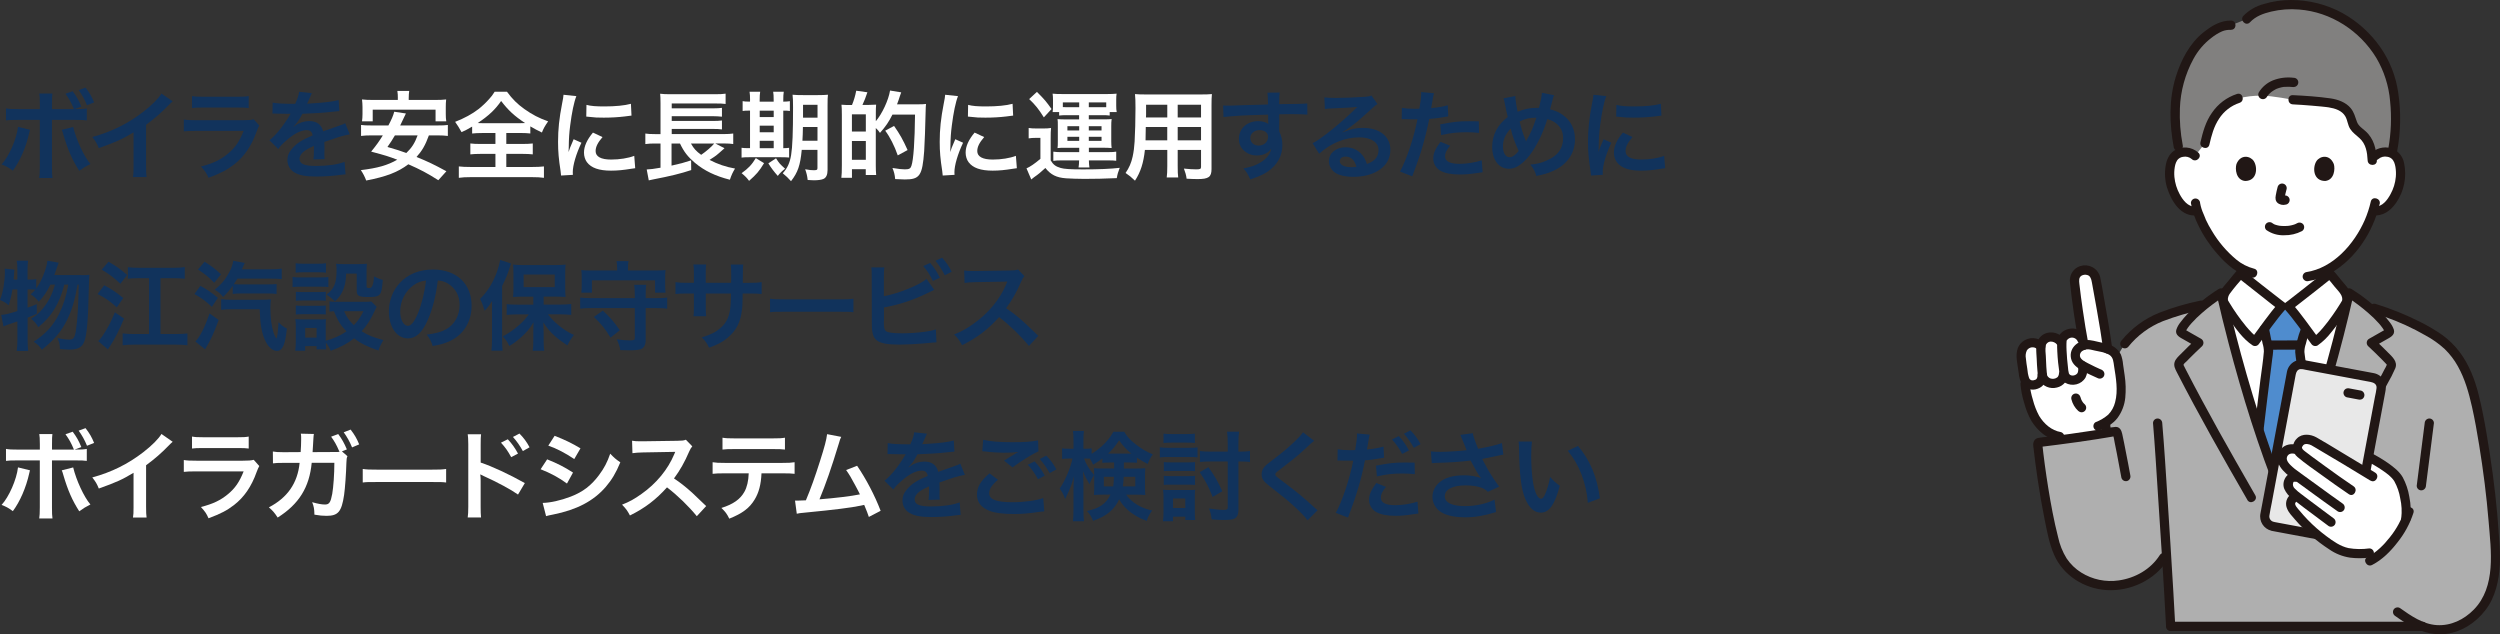 <?xml version="1.0" encoding="UTF-8"?>
<svg xmlns="http://www.w3.org/2000/svg" id="_レイヤー_2" viewBox="0 0 655.58 166.32">
  <rect x="0" y="0" width="655.58" height="166.32" fill="#333333" stroke="none"/>
  <defs>
    <style>.cls-1{fill:#fff;}.cls-2{fill:#81807f;}.cls-3{fill:#11335c;}.cls-4{fill:#4f8cce;}.cls-5{fill:#afafaf;}.cls-6{fill:#e8e8e8;}.cls-7{fill:#211715;}</style>
  </defs>
  <g id="_4_メンテナンス">
    <path class="cls-1" d="m575.62,40.86c-.74-.68-1.71-1.04-2.72-.99-1.28-.04-2.49.63-3.13,1.74-1.06,1.84-1.02,5.24-.3,7.35.5,1.49,1.33,3.77,3.33,5.4.89.74,2.05,1.07,3.19.92,0,0,.08-.01.22-.04.38,1.1.85,2.08,1.01,2.57.77,2.1,4.92,9.27,10.25,12.46v1.5c.48.39,10.17,8.03,10.91,8.55h1.71c.74-.52,10.43-8.17,10.91-8.55v-1.45c2.3-1.44,4.34-3.25,6.05-5.35,2.37-2.87,4.16-6.18,5.25-9.74,1.2.22,2.44-.1,3.37-.88,2-1.63,2.83-3.91,3.33-5.4.71-2.1.76-5.5-.3-7.35-.64-1.11-1.85-1.78-3.13-1.74-1-.04-1.98.31-2.71.99,0,0,4.17-21.27-22.74-21.27-26.92,0-24.49,21.28-24.49,21.28Z"></path>
    <path class="cls-5" d="m614.61,82.87c.5-2.04.97-4.06,1.42-6.07,1.65,1.07,3.24,2.22,4.75,3.47,6.76,2.08,12.07,4.14,18.16,8.01,2.38,1.54,4.4,3.57,5.93,5.96,1.87,2.88,3.29,6.77,4.08,10.14.92,3.89,1.35,6.05,2.2,11.23,1.6,9.39,2.66,18.87,3.16,28.38.25,4.04-.14,8.38-1.66,12.12-1.52,3.74-5.32,7.27-9.11,8.43-2.74.9-5.71.8-8.38-.29h-65.96c-.17-3.47-.61-10.87-1.12-19.17-.43.66-.72,1.12-.72,1.12-3.62,5.77-11,8.29-17.14,7.03-5.38-1.04-9.72-5.01-11.23-10.28-2.19-7.71-3.93-19.67-4.66-26.45-.03-.25.15-.47.4-.5,0,0,0,0,0,0,2.38-.28,4.91-.59,7.5-.94l14.95-24.92c2.32-2.92,5.31-5.22,8.72-6.71,3.68-1.43,7.47-2.57,11.33-3.41l1.01-.21c1.5-1.19,3-2.25,4.17-3,2.53,11.23,5.83,23.23,9.39,34.15,2.77,8.5,3.58,11.1,7.41,20.48,3.83-9.38,4.64-11.97,7.41-20.48,2.92-8.97,5.67-18.68,7.96-28.08Z"></path>
    <path class="cls-1" d="m607.51,108.26c2.9-9.16,5.6-18.96,7.81-28.35l.03-.68c.37-.99-.11-2.36-.75-3.11-1.1-1.27-2.47-3.1-3.59-4.36-.48.39-10.17,8.03-10.91,8.55h-1.71c-.74-.52-10.43-8.17-10.91-8.55-1.12,1.25-2.5,3.09-3.59,4.36-.64.75-1.12,2.12-.75,3.11l-.06.29c2.43,10.43,5.49,21.39,8.76,31.43,2.77,8.5,3.58,11.1,7.42,20.48,3.83-9.38,4.64-11.97,7.41-20.48.29-.89.58-1.78.86-2.69Z"></path>
    <path class="cls-4" d="m604.08,99.7c-.59-4.2-1-7.21-1-7.5.07-1.03.28-2.04.63-3.01.2-.89.46-1.76.8-2.6l.17-.38c-1.56-2.11-3.45-4.59-4.6-5.89h-1.71c-1.15,1.3-3.04,3.8-4.61,5.91l.02.07c.33,1.34.38,1.99.66,3.25.05.25.11.51.18.76.15.56.24,1.13.26,1.7,0,.32-1.44,11.45-2.51,20.63,2.35,7.2,3.3,10.06,6.86,18.78,3.5-8.57,4.48-11.47,6.73-18.4-.66-4.66-1.35-9.49-1.89-13.33Z"></path>
    <path class="cls-7" d="m595.26,89.29c2.53,0,5.06-.03,7.58-.03.67,0,1.21.54,1.21,1.21,0,.67-.54,1.21-1.21,1.21h0c-2.53,0-5.06.03-7.58.03-.67,0-1.21-.54-1.21-1.21,0-.67.54-1.21,1.21-1.21Z"></path>
    <path class="cls-7" d="m594.96,85.98c.23.97.39,1.96.59,2.93.21,1.02.59,2.08.55,3.13-.03.69-.16,1.4-.25,2.09-.44,3.54-.88,7.09-1.32,10.63-.31,2.52-.61,5.03-.9,7.55-.02.66-.55,1.19-1.21,1.21-.67,0-1.21-.54-1.21-1.21.49-4.24,1.01-8.48,1.54-12.72.31-2.46.72-4.93.91-7.4,0-.72-.12-1.44-.34-2.13-.25-1.14-.43-2.3-.7-3.44-.36-1.51,1.97-2.16,2.34-.64h0Z"></path>
    <path class="cls-7" d="m604.69,112.52c-.61-4.3-1.22-8.6-1.83-12.9-.22-1.56-.43-3.11-.65-4.67-.12-.86-.28-1.74-.33-2.6,0-.91.13-1.82.42-2.69.3-1.26.69-2.49,1.16-3.69.34-.57,1.08-.77,1.66-.43.56.35.76,1.08.43,1.66-.36.98-.66,1.98-.89,2.99-.24.68-.37,1.39-.37,2.11.01.26.06.52.09.78.02.2.05.39.08.59.02.12.03.25.05.37.02.18.04.28.04.27.45,3.39.94,6.77,1.42,10.16.35,2.47.7,4.94,1.05,7.41.16.64-.22,1.29-.85,1.49-.64.17-1.31-.2-1.49-.85h0Z"></path>
    <path class="cls-7" d="m611.85,70.92c.69.78,1.35,1.6,2.01,2.42.65.81,1.39,1.58,1.97,2.44.96,1.31,1.09,3.05.33,4.48-1.43,2.42-3.05,4.72-4.84,6.89-1.01,1.32-2.21,2.48-3.57,3.44-.58.32-1.31.13-1.66-.43-2.25-3.01-4.37-6.15-6.86-8.97-.47-.49-.45-1.27.04-1.75.06-.06.13-.11.2-.16.15-.11.29-.22.44-.33l.18-.13s-.18.14.01-.01l.5-.39c.86-.67,1.71-1.33,2.56-2,1.84-1.44,3.67-2.88,5.5-4.33.49-.39.98-.77,1.47-1.16.48-.45,1.23-.45,1.71,0,.47.48.47,1.24,0,1.71-3.08,2.49-6.22,4.91-9.34,7.35-.6.47-1.19.95-1.81,1.39l.25-1.9c2.63,2.97,4.86,6.29,7.24,9.46l-1.66-.43c.42-.28.82-.61,1.17-.97.49-.47.96-.98,1.4-1.5.94-1.1,1.82-2.25,2.64-3.44.68-.97,1.34-1.96,1.96-2.97.18-.28.37-.57.52-.87.02-.03.04-.06.05-.1-.1.25-.03-.09-.03-.17,0-.36-.09-.72-.25-1.04-.4-.82-1.16-1.52-1.73-2.23-.7-.87-1.4-1.75-2.14-2.59-1.02-1.17.68-2.88,1.72-1.71Z"></path>
    <path class="cls-7" d="m588.33,72.63c-1.24,1.39-2.48,2.86-3.59,4.36-.19.25-.33.54-.42.84-.05.16-.08.32-.1.48,0,.1.02.47,0,.4-.03-.12.06.12.1.17.09.15.17.3.26.44,1.31,2.18,2.78,4.27,4.39,6.23.5.6,1.01,1.18,1.56,1.73.25.25.51.5.78.73.2.18.41.34.64.48l-1.66.43c2.38-3.17,4.61-6.49,7.24-9.46l.25,1.9c-1.38-.99-2.7-2.08-4.03-3.13-1.87-1.47-3.74-2.94-5.61-4.42-.5-.4-1.01-.79-1.51-1.19-.47-.47-.47-1.24,0-1.71.48-.46,1.23-.46,1.71,0,3.04,2.46,6.14,4.85,9.23,7.26l.59.46.26.2c.23.18-.17-.13.03.03.19.14.37.29.56.42.58.36.76,1.12.4,1.7-.05.07-.1.14-.16.2-2.49,2.82-4.61,5.96-6.86,8.97-.35.57-1.08.76-1.66.43-2.58-1.69-4.49-4.48-6.22-6.96-.71-1.02-1.4-2.05-2.04-3.12-.22-.32-.39-.67-.53-1.03-.26-1.04-.13-2.14.36-3.1.45-.98,1.31-1.79,1.99-2.63.77-.95,1.53-1.92,2.34-2.83,1.04-1.17,2.74.55,1.71,1.71Z"></path>
    <path class="cls-7" d="m568.01,164.24c-.33-6.46-.74-12.92-1.14-19.38-.51-8.24-1.05-16.47-1.6-24.7-.21-3.07-.42-6.14-.68-9.21,0-.67.54-1.21,1.21-1.21.66.01,1.2.55,1.21,1.21.55,6.5.95,13.01,1.37,19.51.54,8.22,1.05,16.44,1.54,24.67.18,3.04.36,6.07.51,9.11.08,1.56-2.34,1.55-2.42,0h0Z"></path>
    <path class="cls-7" d="m607.05,129.84c6.06-10.5,12.05-21.06,17.64-31.82.21-.41.42-.81.63-1.22.2-.32.38-.66.52-1.01.08-.25.03-.2-.23-.48-.29-.32-.59-.63-.9-.94-1.21-1.24-2.47-2.44-3.73-3.62-.47-.48-.46-1.26.02-1.73.07-.07.14-.13.23-.17l2.41-1.37,1.09-.62c.22-.12.44-.25.66-.37l.22-.13c.18-.11.16-.1-.05.05l-.17.61c.07.15.08.18.03.07-.03-.06-.06-.12-.09-.18-.05-.1-.11-.2-.17-.3-.12-.21-.26-.41-.39-.61-.3-.42-.62-.83-.96-1.21-.85-.95-1.76-1.84-2.73-2.67-1.78-1.56-3.67-2.98-5.66-4.26l1.78-.72c-3.3,14.64-7.45,29.09-12.41,43.25-1.19,3.38-2.5,6.72-3.85,10.04-.19.63-.85,1-1.49.85-.64-.18-1.02-.85-.85-1.49,5.31-13.12,9.51-26.72,13.1-40.4,1.13-4.28,2.18-8.57,3.15-12.89.19-.65.86-1.02,1.51-.84.09.03.18.07.27.11,3.01,1.89,5.8,4.12,8.29,6.66.61.64,1.18,1.32,1.71,2.03.51.61.9,1.31,1.14,2.07.31,1.39-1.06,1.98-2.04,2.54l-3.28,1.87.25-1.9c1.18,1.1,2.35,2.22,3.48,3.37,1.11,1.13,2.62,2.37,1.96,4.13-.62,1.42-1.32,2.81-2.11,4.15-.72,1.38-1.45,2.76-2.19,4.13-3.04,5.68-6.17,11.31-9.35,16.91-1.77,3.12-3.55,6.23-5.35,9.34-.78,1.35-2.87.13-2.09-1.22h0Z"></path>
    <path class="cls-7" d="m589.32,131.07c-6.36-11.03-12.66-22.12-18.48-33.45-.43-.84-.87-1.66-.6-2.62.25-.88,1.01-1.53,1.63-2.16,1.26-1.3,2.57-2.55,3.89-3.79l.24,1.9-3.28-1.87c-.99-.56-2.36-1.15-2.04-2.54.24-.76.63-1.46,1.14-2.07.53-.71,1.1-1.39,1.71-2.03,2.49-2.54,5.27-4.77,8.29-6.66.58-.33,1.33-.13,1.66.45.05.09.09.18.11.27,3.3,14.64,7.45,29.09,12.41,43.25,1.19,3.38,2.5,6.72,3.85,10.04.17.64-.2,1.31-.85,1.49-.64.16-1.3-.21-1.49-.85-5.31-13.12-9.51-26.72-13.1-40.4-1.12-4.28-2.17-8.57-3.15-12.89l1.78.72c-1.99,1.28-3.88,2.7-5.66,4.26-.94.81-1.83,1.68-2.67,2.61-.35.38-.68.79-.98,1.21-.14.2-.28.4-.4.62-.07.12-.14.24-.21.36l-.06.12c-.08.16-.08.16,0-.02l-.17-.61c-.19-.13-.23-.16-.11-.08.09.06.19.11.28.16l.55.31,1.2.69,2.41,1.37c.58.35.77,1.1.42,1.68-.05.08-.11.16-.17.23-1.12,1.05-2.23,2.11-3.31,3.2-.25.25-.5.51-.74.76-.19.2-.72.6-.81.86-.04.12-.03.11.07.32.17.38.38.75.57,1.12,1.35,2.62,2.73,5.24,4.13,7.84,2.9,5.4,5.88,10.76,8.92,16.08,1.69,2.98,3.4,5.96,5.11,8.93.78,1.35-1.31,2.57-2.09,1.22h0Z"></path>
    <path class="cls-7" d="m635.19,165.45h-65.97c-1.56,0-1.56-2.42,0-2.42h65.97c1.56,0,1.56,2.42,0,2.42Z"></path>
    <path class="cls-7" d="m638.25,110.95c-.7,5.48-1.39,10.95-2.09,16.43-.02.66-.55,1.19-1.21,1.21-.67,0-1.21-.54-1.21-1.21.69-5.48,1.38-10.95,2.09-16.43.02-.66.55-1.19,1.21-1.21.67,0,1.21.54,1.21,1.21Z"></path>
    <path class="cls-7" d="m622.96,79.69c4.05,1.26,7.99,2.85,11.77,4.77,1.98.99,3.88,2.11,5.7,3.37,1.71,1.24,3.23,2.73,4.51,4.41,2.51,3.29,4.07,7.33,5.06,11.33.83,3.33,1.48,6.71,2.05,10.09,1.2,7.08,2.2,14.2,2.83,21.36.18,2.1.34,4.2.48,6.31.2,2.23.26,4.46.19,6.69-.23,4.25-1.18,8.62-3.84,12.04-2.48,3.2-6.06,5.58-10.1,6.15-3.97.56-7.61-.84-10.92-2.93-.88-.56-1.74-1.15-2.59-1.75-.56-.35-.75-1.08-.43-1.66.34-.57,1.08-.77,1.66-.43,2.86,2.03,6.04,4.25,9.66,4.48,3.71.24,7.15-1.44,9.71-4.05,5.9-6.03,4.52-15.45,3.9-23.08-.55-6.72-1.4-13.39-2.48-20.04-.55-3.36-1.13-6.72-1.88-10.05-.83-3.67-1.84-7.31-3.69-10.62-.93-1.69-2.11-3.23-3.49-4.57-1.49-1.36-3.15-2.54-4.92-3.5-3.46-2-7.11-3.66-10.88-4.98-.98-.34-1.96-.67-2.94-.99-1.48-.48-.85-2.82.64-2.34h0Z"></path>
    <path class="cls-2" d="m627.5,23.28c.99,5.62.91,11.38-.24,16.98-.53-.25-1.11-.38-1.7-.39-1.5-.09-2.9.77-3.5,2.14-.11-2.22-.4-4.52-2.13-6.29-.92-.94-2.23-1.7-2.78-2.8-.47-.93-.54-1.93-1.03-2.85-.36-.69-.88-1.28-1.51-1.73-.88-.56-1.85-.97-2.87-1.19-1.46-.38-8.59-.89-10.51-.98,0,0-5.34-1.08-8.24-1.08-2.04-.02-4.07.22-6.05.72-2.44.76-4.55,2.36-5.94,4.5-1.5,2.14-2.11,4.27-2.82,7.32l-2.57,3.24c-.74-.68-1.71-1.04-2.72-.99-.45.01-.9.09-1.33.24-1.62-7.18-1.9-15.51,1.28-22.55.38-.83,1.99-5.13,5.68-8.08,2.99-2.38,4.45-2.88,6.52-2.86l4.08-1.62c1.09-1.2,2.48-2.07,4.04-2.52,6.48-2.25,13.94-1.36,19.83,1.66,5.98,3.1,10.65,8.23,13.17,14.47.58,1.52,1.02,3.08,1.32,4.68Z"></path>
    <path class="cls-7" d="m587.28,26.97c-2.21.73-4.11,2.2-5.37,4.16-1.38,2.06-1.99,4.43-2.54,6.81-.35,1.52-2.69.88-2.34-.64.63-2.7,1.37-5.4,2.99-7.69,1.59-2.35,3.91-4.11,6.61-4.98,1.49-.47,2.13,1.87.64,2.34h0Z"></path>
    <path class="cls-7" d="m585.06,7.83c-.8-.04-1.6.08-2.34.38-1.01.45-1.96,1.03-2.83,1.73-1.94,1.48-3.54,3.36-4.7,5.51-2.17,3.99-3.39,8.42-3.55,12.96-.12,3.23.13,6.47.74,9.64.16.64-.21,1.3-.85,1.49-.64.17-1.31-.2-1.49-.85-1.15-6.12-1.33-12.59.54-18.6,1.36-4.36,3.64-8.77,7.28-11.64,2.16-1.7,4.36-3.07,7.19-3.06,1.56.01,1.56,2.43,0,2.42h0Z"></path>
    <path class="cls-7" d="m626.28,39.02c.75-4.12.91-8.33.48-12.5-.34-4-1.57-7.87-3.61-11.33-4.32-7.11-11.91-12.05-20.25-12.69-2.46-.21-4.93-.02-7.33.54-2.11.51-4.05,1.21-5.56,2.81-1.07,1.14-2.78-.58-1.71-1.71,1.48-1.5,3.34-2.57,5.39-3.1C595.97.35,598.35,0,600.75,0c4.74-.01,9.41,1.17,13.57,3.45,3.9,2.18,7.26,5.21,9.83,8.86,2.51,3.58,4.14,7.7,4.75,12.03.75,5.09.65,10.26-.29,15.32-.18.64-.85,1.02-1.49.85-.64-.19-1.01-.85-.85-1.49h0Z"></path>
    <path class="cls-7" d="m601.24,24.95c3.3.16,6.63.38,9.91.85,1.92.28,4,1.02,5.27,2.55.91,1.1,1.18,2.32,1.66,3.63.38,1.03,1.36,1.65,2.16,2.35,2.31,2.01,2.91,4.81,3.05,7.75.08,1.56-2.35,1.55-2.42,0-.11-2.17-.44-4.31-2.12-5.84-.85-.78-1.8-1.43-2.44-2.41-.67-1.01-.69-2.28-1.29-3.31-.88-1.53-2.7-2.1-4.35-2.36-.07-.01-.13-.02-.2-.03-.18-.03.2.03,0,0-.18-.02-.35-.04-.53-.07-.4-.05-.81-.09-1.21-.13-.86-.09-1.72-.16-2.59-.23-1.63-.13-3.25-.26-4.88-.33-1.55-.07-1.56-2.5,0-2.42h0Z"></path>
    <path class="cls-7" d="m601.47,22.84c-.79-.09-1.58-.11-2.37-.06-.08,0-.17.01-.25.02-.23.02.28-.05-.12.01-.17.03-.34.06-.5.1-.4.09-.79.21-1.17.36.11-.04-.06.02-.08.03-.08.04-.16.08-.24.12-.18.09-.35.19-.51.29s-.32.21-.48.32c-.04.03-.15.11-.05.04-.06.05-.13.1-.19.15-.26.22-.5.45-.72.71-.04.05-.09.1-.13.15.06-.07.09-.13.02-.02-.08.12-.16.23-.23.35-.34.58-1.08.77-1.66.43-.58-.34-.77-1.08-.43-1.66h0c.86-1.39,2.14-2.47,3.65-3.09,1.74-.69,3.62-.92,5.47-.69.67,0,1.21.54,1.21,1.21,0,.67-.54,1.21-1.21,1.21h0Z"></path>
    <path class="cls-1" d="m607.04,115.89c1.75,1.03,8.7,5.17,13.28,7.95l.76-4.05c2.47,1.19,4.77,2.71,6.82,4.54.88.89,1.53,1.98,1.91,3.17.79,2.32,1.49,5.65,1.05,8.67l-.05.35c-1.64,3.49-4.03,6.58-7,9.05-2.66.04-5.31-.16-7.93-.6-1.85-.42-3.58-1.23-5.09-2.38-3.65-2.48-6.88-5.52-9.57-9.03-.28-.38-.45-.83-.5-1.3-.08-.47.07-.95.4-1.29l.99-.92c-.39-.3-.66-.53-.77-.64-.52-.44-.94-1-1.2-1.63-.13-.41-.14-.85-.02-1.26.1-.87.89-1.49,1.76-1.39.03,0,.06,0,.09.01l.9.14c-1.02-.75-1.77-1.3-2.03-1.52-.12-.1-.24-.2-.37-.31-.73-.61-1.34-1.36-1.79-2.2-.39-.85-.26-1.85.33-2.57.7-.93,1.91-1.23,3.52-.73-.18-.75.06-1.53.62-2.06,1.01-1.11,2.86-.6,3.65-.14l.25.14Z"></path>
    <path class="cls-7" d="m629.69,135.84c.2-1.72.11-3.45-.27-5.14-.25-1.57-.77-3.09-1.54-4.48-.74-1.22-2.04-2.12-3.2-2.92-1.37-.93-2.8-1.76-4.27-2.5-1.39-.71-.16-2.81,1.22-2.09,1.62.8,3.17,1.73,4.65,2.76,1.44,1.04,2.9,2.14,3.8,3.7.85,1.59,1.43,3.31,1.72,5.09.42,2.05.49,4.15.23,6.22-.18.64-.85,1.02-1.49.85-.63-.19-1.01-.85-.85-1.49Z"></path>
    <rect class="cls-6" x="587.57" y="106.59" width="43.14" height="23.91" rx="2.6" ry="2.6" transform="translate(380.68 695.54) rotate(-79.41)"></rect>
    <path class="cls-7" d="m596.31,136.87l12.53,2.34c1.88.35,3.75.73,5.64,1.05.78.18,1.57-.31,1.75-1.09,0-.03.01-.07.02-.1.05-.23.09-.47.13-.71l2.2-11.79,3.09-16.54,1.12-5.98c.18-.76.32-1.53.42-2.31.08-1.01-.73-1.42-1.57-1.58l-2.24-.42-7.91-1.48-6.9-1.29c-.44-.13-.91-.19-1.37-.18-.77.12-1.08.76-1.21,1.44-.66,3.44-1.29,6.89-1.93,10.33l-3.11,16.66-1.24,6.63c-.21,1.1-.46,2.21-.62,3.32-.14.79.38,1.54,1.17,1.68.01,0,.03,0,.04,0,1.52.34.88,2.67-.64,2.34-2.05-.47-3.34-2.49-2.92-4.55.05-.3.11-.59.17-.89l.94-5.01,3.09-16.54,2.53-13.52c.07-.4.14-.79.22-1.19.26-1.4,1.27-2.54,2.63-2.97.86-.21,1.76-.19,2.61.05l2.78.52,14.59,2.73c1.33.2,2.47,1.06,3.02,2.29.32.83.38,1.75.17,2.62l-.75,4.02-2.99,15.98-2.74,14.64c-.11.96-.31,1.92-.59,2.85-.69,1.8-2.59,2.82-4.47,2.4-.61-.11-1.21-.23-1.82-.34l-15.27-2.85-1.22-.23c-.64-.18-1.02-.85-.85-1.49.19-.64.85-1.01,1.49-.85Z"></path>
    <path class="cls-1" d="m622.18,125.7l.03-.71c-4.44-2.72-14.05-8.46-15.42-9.25-.79-.45-2.64-.97-3.65.14-.56.52-.8,1.3-.62,2.04-.21-.05-.34-.09-.34-.09-1.44-.36-2.54-.03-3.18.83-.59.72-.72,1.72-.33,2.57.54.98,1.27,1.83,2.16,2.51.27.21,1.02.77,2.03,1.51l-.9-.14c-.86-.15-1.68.42-1.84,1.28,0,.03-.01.06-.01.09-.12.41-.11.85.02,1.26.27.63.68,1.19,1.2,1.63.11.11.39.33.77.63l-.99.92c-.33.34-.48.82-.4,1.29.05.47.23.92.5,1.31,2.69,3.5,5.92,6.55,9.57,9.03,1.51,1.14,3.24,1.95,5.09,2.37,1.81.24,3.64.26,5.45.05l.86-19.32Z"></path>
    <path class="cls-7" d="m618.5,104.77c-1.03-.19-2.05-.38-3.08-.58-.3-.08-.56-.28-.72-.56-.34-.58-.14-1.32.43-1.66,0,0,0,0,0,0,.29-.15.62-.19.93-.12,1.03.19,2.05.38,3.08.58.3.08.56.28.72.56.34.58.14,1.32-.43,1.66,0,0,0,0,0,0-.29.15-.62.19-.93.12Z"></path>
    <path class="cls-7" d="m621.6,126.04c-4.79-2.93-9.61-5.83-14.46-8.68-.74-.44-1.31-.85-2.1-.92-.26-.04-.53-.01-.78.09-.2.11-.36.27-.46.47-.1.19-.18.28-.16.46.11.28.3.52.54.69.12.1.25.2.38.3l.2.15s.08.07.13.1c.46.35.93.7,1.39,1.05,1.13.84,2.27,1.67,3.42,2.5,2.47,1.78,4.94,3.57,7.47,5.26,1.29.86.08,2.96-1.22,2.09-2.42-1.62-4.78-3.33-7.14-5.03-2.12-1.53-4.32-3.02-6.32-4.72-1.38-1.11-1.6-3.13-.49-4.52.11-.14.23-.26.36-.38,1.35-1.35,3.54-1.12,5.09-.25,2.04,1.14,4.03,2.39,6.04,3.59,3.12,1.87,6.25,3.74,9.35,5.64,1.33.81.11,2.91-1.22,2.09h0Z"></path>
    <path class="cls-7" d="m601.86,119.01c-.85-.19-1.78-.13-2.13.8-.39,1.02.83,2.09,1.49,2.69.16.14.32.27.48.41.18.16-.09-.07-.07-.05.15.11.29.22.44.33.44.33.88.66,1.33.98,2.59,1.9,5.19,3.79,7.8,5.66,1.02.73,2.04,1.47,3.07,2.19.56.35.75,1.08.43,1.66-.34.57-1.08.77-1.66.43-2.55-1.78-5.06-3.62-7.58-5.45-1.33-.97-2.66-1.94-3.99-2.92-1.33-.98-2.66-1.97-3.57-3.39-.98-1.45-.84-3.38.33-4.68,1.08-1.23,2.76-1.36,4.26-1.02,1.52.34.88,2.68-.64,2.34h0Z"></path>
    <path class="cls-7" d="m601.95,126.34c-.13-.02-.26-.03-.4-.02-.03,0-.07.03-.1.05.09-.06-.05.06-.05.07.11-.16,0,0,0,.03,0,.01-.09.18-.03.05.06-.12-.02.07-.03.09-.17.53,0,1.12.41,1.49.51.52,1.06.99,1.64,1.41.11.08-.03-.02-.04-.03l.17.13.27.2c.22.17.45.34.67.51.5.38,1.01.76,1.51,1.14,1.03.77,2.06,1.55,3.1,2.32.94.7,1.87,1.4,2.81,2.09.56.35.75,1.08.43,1.66-.34.57-1.08.77-1.66.43-2.14-1.6-4.28-3.18-6.41-4.79-1-.76-2.01-1.51-3-2.29-.96-.67-1.73-1.59-2.22-2.66-.81-1.98.67-4.56,2.93-4.31.66.02,1.19.55,1.21,1.21,0,.67-.54,1.21-1.21,1.21h0Z"></path>
    <path class="cls-7" d="m601.96,131.82c-.47.51.78,1.76,1.05,2.08.68.83,1.4,1.63,2.14,2.4,1.52,1.57,3.17,3.01,4.93,4.32,1.75,1.3,3.62,2.64,5.78,3.11,1.8.31,3.64.33,5.45.08.67,0,1.21.54,1.21,1.21-.02.66-.55,1.2-1.21,1.21-1.69.21-3.39.21-5.07,0-1.96-.3-3.82-1.04-5.44-2.17-3.36-2.18-6.4-4.83-9.02-7.87-.74-.86-1.63-1.77-2.04-2.84-.48-1.09-.28-2.36.5-3.25,1.06-1.15,2.77.57,1.71,1.71h0Z"></path>
    <path class="cls-7" d="m632.89,134.46c-.92,2.85-2.36,5.5-4.24,7.83-1.8,2.32-3.97,4.51-6.61,5.86-1.38.71-2.61-1.38-1.22-2.09,2.36-1.21,4.31-3.16,5.93-5.24,1.68-2.09,2.97-4.46,3.8-7.01.45-1.49,2.79-.85,2.34.64h0Z"></path>
    <path class="cls-1" d="m538.87,119.2c-.07-1.75-.24-3.49-.5-5.22-1.34-.64-2.53-1.55-3.49-2.68-.64-.74-1.19-1.56-1.63-2.44-1.35-3.2-2.31-6.73-2.25-9.22-.11-.25-.19-.51-.24-.77-.24-1.38-.45-2.76-.63-4.14-.14-1.05-.25-2.17.18-3.14.66-1.48,2.4-2.15,3.89-1.49.38.17.71.41.99.72.08-1.12.85-2.07,1.94-2.38,1.18-.27,2.42.15,3.19,1.1l.14.18.32-.77c.49-.88,1.36-1.49,2.36-1.63,1.13-.12,2.22.49,2.72,1.51l.39.39c-.9-5.01-1.9-12.16-2.23-15.39-.18-1.43.83-2.74,2.25-2.93,2.18-.28,3.14,1.03,3.45,2.74.96,5.39,2.18,11.73,3.02,17.89,1.34.47,2.4,1.39,2.62,2.84.25,1.69.56,3.38.72,5.08.25,1.92.22,3.86-.11,5.76-.34,1.92-1.35,3.65-2.86,4.89-.32.24-.65.47-.99.68.16,1.95.43,3.89.8,5.81l-14.05,2.61Z"></path>
    <path class="cls-7" d="m532.24,100.68c.14,1.41.42,2.81.85,4.16.37,1.46.92,2.87,1.63,4.2,1.26,2.09,3.25,3.86,5.71,4.27.64.18,1.02.85.85,1.49-.19.64-.85,1.01-1.49.85-2.99-.5-5.48-2.72-7.06-5.22-.84-1.48-1.48-3.07-1.91-4.72-.51-1.63-.85-3.32-1-5.02,0-.67.54-1.21,1.21-1.21.66.01,1.2.55,1.21,1.21h0Z"></path>
    <path class="cls-7" d="m551.56,91.85c-.48-3.52-1.07-7.03-1.69-10.53-.29-1.63-.58-3.26-.88-4.89-.14-.76-.27-1.51-.41-2.27-.06-.51-.21-1.01-.46-1.46-.16-.28-.42-.48-.73-.57-.5-.15-1.04-.11-1.5.13-.83.48-.69,1.37-.61,2.19.25,2.32.58,4.63.91,6.94.43,2.94.89,5.88,1.45,8.8.16.64-.21,1.3-.85,1.49-.64.17-1.31-.2-1.49-.85-1.06-5.51-1.89-11.1-2.48-16.68-.2-1.35.3-2.71,1.32-3.62,1.74-1.45,4.32-1.22,5.77.52.5.6.82,1.32.92,2.09.36,1.73.63,3.48.94,5.21.77,4.27,1.51,8.54,2.1,12.84.15.64-.22,1.29-.85,1.49-.64.17-1.31-.2-1.49-.85h0Z"></path>
    <path class="cls-7" d="m551.74,116.92c-.37-1.91-.65-3.83-.81-5.76,0-.67.54-1.21,1.21-1.21.66.02,1.19.55,1.21,1.21.04.43.08.86.13,1.29.03.22.05.45.08.67,0,.03.05.4.03.23-.02-.17.03.2.03.23.13.9.28,1.8.45,2.69.18.65-.2,1.31-.85,1.49-.65.18-1.31-.2-1.49-.85h0Z"></path>
    <path class="cls-7" d="m549.56,110.7c1.2-.46,2.32-1.13,3.29-1.97.88-.9,1.5-2.02,1.8-3.25.82-3.05.21-6.4-.27-9.46-.18-1.12-.18-2.25-1.2-2.93-1.1-.73-2.6-.88-3.85-1.16-.35-.08-.7-.16-1.05-.24-.04,0-.69-.1-.3-.07-.17-.01-.34-.02-.51-.02-.08,0-.15,0-.23.01-.19.01.03-.03-.23.03-.7.16-1.44.52-1.58,1.37-.19,1.15,1.27,1.8,2.13,2.26,1.2.65,2.45,1.2,3.69,1.77.57.34.77,1.08.43,1.66-.35.56-1.08.76-1.66.43-1.29-.59-2.6-1.16-3.84-1.85-1.37-.76-2.77-1.69-3.1-3.33-.59-2.91,2.23-5,4.9-4.76.71.1,1.41.24,2.1.42.91.2,1.83.39,2.71.66,1.44.37,2.66,1.34,3.36,2.66.31.82.51,1.69.58,2.57.16.99.31,1.99.43,2.98.29,1.91.34,3.86.16,5.78-.19,1.97-.92,3.85-2.11,5.43-1.15,1.46-2.77,2.35-4.43,3.09-.58.32-1.31.13-1.66-.43-.33-.58-.14-1.32.43-1.66h0Z"></path>
    <path class="cls-7" d="m545.54,104.07c.07.28.17.56.28.83l-.12-.29c.16.37.35.71.59,1.03l-.19-.25c.18.24.39.46.61.66.47.47.48,1.24,0,1.71-.23.23-.54.36-.86.36-.32-.01-.62-.14-.86-.35-.89-.82-1.51-1.88-1.8-3.05-.08-.32-.04-.65.12-.93.34-.58,1.08-.77,1.66-.43,0,0,0,0,0,0,.27.16.47.42.56.72h0Z"></path>
    <path class="cls-7" d="m539.57,113.84c.26,1.78.43,3.56.5,5.36,0,.67-.54,1.21-1.21,1.21-.66-.02-1.2-.55-1.21-1.21-.07-.89-.12-1.77-.19-2.66-.03-.4-.07-.8-.11-1.2,0-.08-.02-.17-.03-.25,0-.05-.01-.11-.02-.16.03.19.03.22.01.08-.03-.18-.05-.35-.09-.53-.18-.64.2-1.31.85-1.49.64-.18,1.31.2,1.49.85h0Z"></path>
    <path class="cls-7" d="m544.8,89.43c-.4-.81-1.39-1.13-2.19-.73-.24.12-.45.3-.6.52-.04.05-.07.11-.11.17-.1.16.03-.06.03-.06.12,0-.27.09,0-.01.05-.02,0-.12,0,.05-.02.24-.03.48-.04.73-.02.62,0,1.24.03,1.86.06,1.43.19,2.87.36,4.29.03.56.11,1.12.25,1.67.15.32.46.53.81.55.51.06,1.02-.13,1.36-.51.39-.52.3-1.3.21-2.04,0-.67.54-1.21,1.21-1.21.66.02,1.2.55,1.21,1.21.18,1.05.03,2.13-.44,3.09-.52.89-1.37,1.52-2.37,1.77-1,.26-2.06.11-2.95-.4-.85-.54-1.4-1.43-1.5-2.43-.29-1.9-.49-3.82-.58-5.75-.04-.79-.07-1.58-.03-2.38-.02-.84.27-1.65.82-2.28,1.84-2.04,5.32-1.87,6.6.69.7,1.39-1.39,2.62-2.09,1.22h0Z"></path>
    <path class="cls-7" d="m534.33,91.67c-.64-.73-1.76-.8-2.49-.16-.13.12-.25.25-.34.4-.3.64-.39,1.36-.25,2.06.08.91.23,1.82.37,2.72.06.83.21,1.64.47,2.43.08.2.21.38.39.5-.16-.12.34.14.14.07.04.01.37.07.2.06.27.02.55-.02.8-.13.22-.07-.03.04.17-.07.03-.02.29-.22.13-.07.06-.05.11-.1.16-.16-.06.09-.07.09-.02.02.03-.04.18-.37.11-.18.09-.25.14-.51.14-.77.01-.66.55-1.2,1.21-1.21.67,0,1.2.54,1.21,1.21-.08,1.62-.76,2.95-2.34,3.53-1.55.63-3.33.08-4.25-1.33-.43-.81-.68-1.69-.75-2.6-.17-1.09-.33-2.17-.48-3.26-.24-1.85-.14-3.83,1.42-5.1,1.7-1.4,4.19-1.26,5.71.33,1.1,1.11-.61,2.82-1.71,1.71h0Z"></path>
    <path class="cls-7" d="m542.33,98.14c-.08,1.69-1.29,3.11-2.93,3.48-1.81.48-3.71-.32-4.63-1.94-.42-.76-.42-1.71-.5-2.56-.09-1-.14-1.99-.18-2.99-.08-1.91-.5-4.1.85-5.67,1.65-1.91,4.65-1.58,6.23.23.46.48.46,1.23,0,1.71-.48.47-1.24.47-1.71,0-.43-.57-1.12-.88-1.84-.83-.62.1-1.1.57-1.22,1.19-.04.87-.02,1.74.08,2.6.03.94.07,1.88.13,2.81.03.47.07.93.11,1.4.02.2.04.41.07.61.01.09.1.44-.03.11.15.41.46.75.87.93.64.24,1.35.13,1.89-.29-.11.09.12-.14.14-.16-.11.13.12-.2.14-.25-.11.21.05-.17.07-.22.02-.07.03-.13.04-.2-.02.16-.02.17-.01.03.1-1.55,2.52-1.56,2.42,0h0Z"></path>
    <path class="cls-5" d="m549.33,114.03c1.82-.29,3.62-.58,5.36-.9.24-.04.47.11.52.34.67,2.98,1.52,7.44,2.26,11.47l-21.53,3.22c-.71-4.37-1.25-8.56-1.58-11.67-.03-.25.15-.47.4-.5,0,0,0,0,0,0,4.54-.53,9.64-1.2,14.58-1.97Z"></path>
    <path class="cls-7" d="m556.3,125.28c-.38-2.08-.77-4.16-1.17-6.24-.19-.97-.38-1.93-.58-2.9-.12-.84-.3-1.66-.56-2.47l.31.53c.53.07.66.12.38.16l-.33.06c-.22.04-.45.08-.67.12-.37.06-.75.13-1.13.19-.84.14-1.67.28-2.51.41-1.74.27-3.47.53-5.21.78-1.71.24-3.43.47-5.14.69-.82.1-1.64.21-2.45.31-.4.05-.8.1-1.2.15l-.65.08-.21.03c-.32.05-.29.03.09-.08l.31-.53c.03-.09-.01.02,0,.09.02.09.03.19.03.29.02.2.04.39.07.59.05.47.11.94.16,1.4.12.97.24,1.93.37,2.9.28,2.05.58,4.1.91,6.14.7,4.31,1.49,8.61,2.57,12.84.42,1.99,1.18,3.9,2.25,5.63,1,1.48,2.3,2.74,3.82,3.69,2.94,1.84,6.44,2.57,9.87,2.06,4.29-.61,8.36-2.91,10.71-6.6.83-1.31,2.93-.1,2.09,1.22-3.38,5.31-9.77,8.3-16.01,7.92-5.83-.35-11.38-3.81-13.76-9.24-1.29-2.94-1.88-6.24-2.51-9.37-.68-3.37-1.26-6.75-1.77-10.15-.45-3-.85-6.02-1.19-9.04-.1-.93.23-1.85,1.24-2.09.93-.17,1.87-.28,2.81-.34,1.93-.24,3.87-.49,5.79-.75,1.97-.27,3.94-.56,5.91-.87.99-.15,1.98-.32,2.97-.48.96-.24,1.94-.4,2.92-.47,1.07.02,1.48.93,1.68,1.82.18.81.35,1.63.51,2.44.38,1.84.73,3.69,1.08,5.54.18.97.36,1.94.54,2.91.16.64-.21,1.3-.84,1.49-.64.17-1.31-.2-1.49-.85h0Z"></path>
    <path class="cls-7" d="m577.57,81.18c-3.53.74-6.99,1.75-10.36,3.03-3.59,1.43-6.75,3.77-9.16,6.79-.48.47-1.24.47-1.71,0-.46-.48-.46-1.23,0-1.71,2.64-3.24,6.06-5.75,9.94-7.3,3.46-1.34,7.02-2.39,10.65-3.14,1.52-.32,2.17,2.02.64,2.34h0Z"></path>
    <path class="cls-7" d="m576.94,53.26c.18,1.01.5,2,.93,2.93.15.37.31.73.45,1.1.03.09.07.18.1.27.11.32-.06-.12.02.05.48,1.02,1.01,2.02,1.61,2.97,1.68,2.84,3.84,5.37,6.37,7.48,1.35,1.13,2.94,1.95,4.65,2.39,1.52.35.88,2.69-.64,2.34-3.62-.84-6.63-3.48-8.99-6.23-2.01-2.27-3.7-4.81-5.01-7.55-.91-1.81-1.56-3.75-1.91-5.75,0-.67.54-1.21,1.21-1.21.66.02,1.2.55,1.21,1.21h0Z"></path>
    <path class="cls-7" d="m624.02,53.49c-1.7,7.31-6.27,14.39-12.88,18.16-1.78,1.04-3.75,1.73-5.78,2.06-.64.16-1.29-.21-1.49-.85-.17-.64.2-1.31.85-1.49,7.12-1.06,12.63-7.37,15.39-13.65.68-1.57,1.21-3.2,1.59-4.87.35-1.52,2.69-.88,2.34.64Z"></path>
    <path class="cls-7" d="m621.99,40c1.6-1.43,3.92-1.75,5.85-.81,1.36.75,2.31,2.06,2.59,3.59.76,3.59.01,7.33-2.06,10.36-1.46,2.13-3.53,3.67-6.22,3.3-.64-.18-1.02-.85-.85-1.49.19-.63.85-1.01,1.49-.85,1.88.26,3.33-1.76,4.09-3.2.77-1.39,1.24-2.93,1.38-4.51.08-.88.04-1.76-.1-2.62-.07-.39-.17-.78-.31-1.15-.07-.17-.15-.33-.25-.48-.03-.04-.25-.36-.08-.15-.36-.48-.89-.8-1.49-.88-.83-.18-1.69.04-2.33.59-1.15,1.04-2.87-.66-1.71-1.71h0Z"></path>
    <path class="cls-7" d="m574.76,41.72c-.64-.55-1.5-.77-2.33-.59-.59.08-1.13.4-1.49.88.17-.22-.06.1-.08.15-.1.15-.18.31-.25.48-.14.37-.25.76-.31,1.15-.15.87-.18,1.75-.1,2.62.15,1.58.62,3.12,1.38,4.51.76,1.43,2.21,3.45,4.09,3.2.64-.15,1.29.22,1.49.85.17.64-.2,1.31-.85,1.49-4.38.6-6.93-3.71-8.06-7.32-.54-1.83-.66-3.76-.35-5.64.24-1.57.89-3.07,2.23-4,1.99-1.27,4.59-1.06,6.34.52,1.16,1.05-.56,2.76-1.71,1.71h0Z"></path>
    <path class="cls-7" d="m603.63,60.61c-1.43.74-3.03,1.11-4.65,1.08-1.67.07-3.32-.42-4.69-1.38-.47-.47-.47-1.24,0-1.71.48-.46,1.23-.46,1.71,0-.37-.29-.08-.07.01,0s.19.11.29.17c.05.03.1.05.15.08.2.1-.05-.03-.05-.02.13.06.26.11.4.14.36.11.73.2,1.11.25-.18-.03.03,0,.1,0,.11.01.22.02.33.03.26.02.53.02.79.02.24,0,.47,0,.71-.03.11,0,.22-.02.32-.03.01,0,.4-.06.15-.02.35-.05.7-.13,1.04-.23.14-.04.29-.1.43-.14.31-.11-.18.09.1-.04.18-.08.35-.17.53-.26.58-.32,1.31-.13,1.66.43.33.58.14,1.32-.43,1.66h0Z"></path>
    <path class="cls-7" d="m599.6,49.66c-.21.77-.39,1.56-.51,2.35l.04-.32c-.02.11-.02.22,0,.32l-.04-.32s.02.1.04.15l-.12-.29s.03.06.05.09l-.19-.25s.05.05.08.08l-.25-.19c.06.04.12.07.19.1l-.29-.12c.1.04.21.07.31.09l-.32-.04c.1.01.2.01.29,0l-.32.04c.11-.02.22-.04.33-.06.16-.05.32-.06.48-.02.16,0,.32.06.45.14.58.34.77,1.08.43,1.66-.16.28-.42.48-.72.56-.25.03-.5.1-.76.11-.39,0-.77-.09-1.12-.27-.44-.2-.77-.59-.89-1.06-.08-.38-.07-.77.01-1.14.13-.76.3-1.51.5-2.25.18-.65.84-1.02,1.49-.85.65.18,1.02.84.85,1.49h0Z"></path>
    <path class="cls-7" d="m612,43.02c.39,1.27.14,4.19-2.27,4.44-3.18-.02-3.35-3.55-2.28-5.21.88-1.36,3.45-1.93,4.55.77Z"></path>
    <path class="cls-7" d="m586.47,43.02c-.39,1.27-.14,4.19,2.27,4.44,3.18-.02,3.35-3.55,2.28-5.21-.88-1.36-3.46-1.93-4.55.77Z"></path>
    <path class="cls-3" d="m7.86,34.04c-.05.18-.08.33-.1.38,0,.03-.05.18-.1.43-.82,3.73-2.42,7.4-4.29,9.9-1.2-.87-1.73-1.17-2.96-1.63,1.96-2.12,3.95-6.68,4.31-9.85l3.14.76Zm11.53-5.43c-.69-1.68-1.28-2.73-2.22-4.03l1.89-.66c1,1.33,1.58,2.35,2.27,4.03l-1.76.66c1.79,0,2.32-.03,3.19-.18v3.14c-.84-.1-1.22-.13-3.24-.13h-5.89v12.37c0,1.4.03,2.17.13,2.86h-3.47c.1-.69.15-1.45.15-2.88v-12.35h-5.66c-1.99,0-2.37.03-3.21.13v-3.14c.89.15,1.38.18,3.27.18h5.61v-1.43c0-1.48-.05-2.04-.15-2.65h3.44c-.08.69-.1,1.1-.1,2.73v1.35h5.77Zm-.2,4.67c.79,3.32,2.83,7.76,4.52,9.72-1.3.66-1.79.97-2.93,1.79-1.84-2.88-2.99-5.49-4.18-9.54-.2-.69-.23-.82-.41-1.2l3.01-.76Zm3.62-5.69c-.61-1.51-1.35-2.81-2.19-3.96l1.81-.66c1.05,1.35,1.63,2.37,2.25,3.88l-1.86.74Z"></path>
    <path class="cls-3" d="m45.27,26.57c-.43.38-.56.48-.94.89-1.91,1.99-3.83,3.65-6.02,5.26v10.89c0,1.4.03,2.14.13,2.83h-3.57c.13-.74.15-1.25.15-2.75v-8.98c-2.98,1.79-4.41,2.45-9.11,4.13-.54-1.33-.82-1.76-1.71-2.91,5.05-1.38,9.34-3.5,13.39-6.63,2.27-1.76,4.01-3.52,4.75-4.77l2.93,2.04Z"></path>
    <path class="cls-3" d="m67.99,32.92c-.25.46-.41.82-.71,1.61-1.33,3.75-3.27,6.58-5.92,8.62-1.81,1.4-3.47,2.27-6.68,3.47-.56-1.28-.87-1.71-1.99-2.96,3.11-.79,5.13-1.73,7.09-3.37,1.89-1.58,2.98-3.14,4.11-5.97h-12.42c-1.71,0-2.35.03-3.27.13v-3.11c.97.15,1.53.18,3.32.18h12.14c1.58,0,2.09-.05,2.88-.23l1.45,1.63Zm-17.63-7.73c.84.15,1.38.18,2.98.18h8.9c1.61,0,2.14-.03,2.98-.18v3.14c-.79-.1-1.28-.13-2.93-.13h-9.01c-1.66,0-2.14.03-2.93.13v-3.14Z"></path>
    <path class="cls-3" d="m71.49,26.9c1.05.23,2.68.33,5.92.33.69-1.53.92-2.3,1.02-3.16l3.34.36q-.15.25-1.02,2.3c-.13.28-.18.36-.23.46q.2-.03,1.61-.1c2.96-.18,5.28-.46,6.68-.87l.18,2.91q-.71.05-2.02.2c-1.86.23-5.1.43-7.68.51-.74,1.45-1.45,2.47-2.35,3.39l.03.05q.18-.13.51-.38c.94-.71,2.3-1.15,3.6-1.15,1.99,0,3.24.94,3.65,2.7,1.96-.71,3.27-1.17,3.9-1.38,1.38-.49,1.48-.51,1.89-.77l1.2,2.93c-.71.1-1.48.31-2.83.69-.36.1-1.63.54-3.83,1.3v.28q.03.66.03,1.02v1.02c-.03.43-.03.66-.03.84,0,.56.03.92.08,1.35l-2.96.08c.1-.46.15-1.76.15-2.96v-.61c-1.25.59-1.91.94-2.45,1.33-.89.66-1.33,1.35-1.33,2.09,0,1.33,1.22,1.86,4.31,1.86s5.69-.38,7.5-1.07l.26,3.29c-.43,0-.56.03-1.17.1-1.84.28-4.29.46-6.53.46-2.7,0-4.39-.31-5.69-1.07-1.17-.66-1.86-1.89-1.86-3.29,0-1.05.31-1.86,1.12-2.83,1.15-1.43,2.6-2.4,5.49-3.6-.13-.94-.64-1.38-1.56-1.38-1.48,0-3.27.89-5.23,2.63-1.07.89-1.66,1.53-2.22,2.32l-2.32-2.3c.66-.51,1.4-1.22,2.3-2.27,1-1.17,2.55-3.39,3.06-4.36q.1-.2.2-.33c-.1,0-.43.03-.43.03-.41,0-2.65-.05-3.21-.05q-.48-.03-.71-.03c-.08,0-.23,0-.41.03l.05-2.91Z"></path>
    <path class="cls-1" d="m112.47,35.5c-.94,2.58-1.76,4.01-3.24,5.66,2.98,1.22,4.54,1.96,7.83,3.75l-2.12,2.35c-2.88-1.84-4.77-2.83-7.86-4.18-2.73,2.07-5.77,3.24-11.05,4.26-.38-1.02-.77-1.76-1.4-2.73,4.34-.51,7.04-1.28,9.54-2.73-2.37-.89-2.83-1.05-6.84-2.12,1.51-1.86,2.09-2.7,3.06-4.26h-2.93c-1.25,0-2.04.05-2.78.15v-2.88c.74.1,1.33.13,2.78.13h4.39c.87-1.63,1.28-2.63,1.53-3.6l3.06.46q-.25.54-.51,1.07t-.99,2.07h9.69c1.48,0,2.09-.03,2.81-.13v2.88c-.79-.1-1.56-.15-2.81-.15h-2.17Zm-8.14-9.72c0-.77-.03-1.33-.13-1.94h3.11c-.08.54-.13,1.15-.13,1.91v.46h6.89c1.25,0,2.07-.03,2.93-.13-.08.66-.1,1.25-.1,1.96v1.89c0,.74.03,1.3.13,1.89h-2.81v-3.06h-16.48v3.06h-2.81c.08-.59.13-1.12.13-1.89v-1.89c0-.61-.05-1.3-.13-1.96.87.1,1.66.13,2.93.13h6.46v-.43Zm-.77,9.72c-.74,1.25-1.02,1.71-1.96,3.04,2.53.74,3.14.92,4.95,1.58,1.45-1.38,2.22-2.6,2.96-4.62h-5.94Z"></path>
    <path class="cls-1" d="m126.59,34.88c-1.22,0-2.09.05-2.78.13v-1.81c-1.22.71-1.68.97-2.78,1.45q-.77-1.43-1.68-2.7c2.42-.94,4.49-2.07,6.17-3.37.84-.66,2.02-1.76,2.81-2.68.54-.59.82-.94,1.38-1.84h3.24c1.43,1.94,2.65,3.16,4.54,4.52,2.12,1.5,3.8,2.37,6.25,3.24-.92,1.33-1.22,1.89-1.63,2.93-1.15-.54-1.89-.94-3.04-1.61v1.86c-.74-.08-1.53-.13-2.7-.13h-3.6v2.88h4.13c1.33,0,2.14-.05,2.81-.13v2.86c-.69-.08-1.56-.13-2.81-.13h-4.13v3.44h6.63c1.35,0,2.45-.05,3.24-.15v2.99c-.84-.13-1.91-.18-3.21-.18h-15.92c-1.3,0-2.35.05-3.19.18v-2.99c.74.1,1.84.15,3.27.15h6.33v-3.44h-3.75c-1.28,0-2.14.05-2.83.13v-2.86c.79.1,1.56.13,2.83.13h3.75v-2.88h-3.32Zm9.9-2.58c.54,0,.71,0,1.2-.03-2.81-1.86-4.41-3.34-6.28-5.79-1.48,2.19-3.32,3.93-6.15,5.79.51.03.74.03,1.12.03h10.1Z"></path>
    <path class="cls-1" d="m147.13,46.03c-.03-.46-.05-.61-.13-1.2-.48-3.09-.66-5.05-.66-7.63,0-3.29.31-6.2,1.05-9.98.28-1.43.33-1.68.38-2.37l3.37.36c-.61,1.5-1.2,4.36-1.61,7.63-.25,1.91-.36,3.42-.38,5.64,0,.56-.03.77-.05,1.4.28-.89.33-1.07,1.33-3.37l2.04.92c-1.4,2.96-2.27,5.92-2.27,7.73,0,.15,0,.36.03.69l-3.09.18Zm10.87-10.08c-1.28,1.48-1.81,2.58-1.81,3.67,0,1.45,1.4,2.22,4.06,2.22,2.25,0,4.46-.36,6.07-.97l.25,3.24c-.36.03-.46.05-1.05.15-2.04.33-3.6.49-5.28.49-3.16,0-5.2-.71-6.33-2.22-.48-.64-.77-1.58-.77-2.5,0-1.66.77-3.37,2.35-5.26l2.5,1.17Zm-4.21-8.45c1.15.31,2.5.41,4.72.41,2.83,0,5.26-.23,6.94-.69l.15,3.09c-.2.03-.59.08-1.81.23-1.63.2-3.57.31-5.46.31s-1.89,0-4.59-.28l.05-3.06Z"></path>
    <path class="cls-1" d="m189.97,38.89c-.2.15-.51.43-1.45,1.28-.66.59-1.48,1.17-2.45,1.76,2.14,1.12,4.26,1.84,6.68,2.27-.61,1-.92,1.66-1.35,2.93-3.83-.97-6.68-2.35-9.18-4.44-1.84-1.56-2.86-2.86-3.9-5.05h-2.22v5.79c2.22-.48,3.34-.79,5.13-1.38l.03,2.55c-2.76.92-5.46,1.58-9.98,2.45-.61.13-.69.13-1.15.25l-.54-2.86c.82-.03,1.94-.15,3.62-.46v-6.35h-1.38c-1.07,0-1.76.03-2.6.15v-2.76c.54.1,1.48.15,2.65.15h1.33v-8.06c0-1.38-.03-1.81-.1-2.53.77.1,1.53.13,2.78.13h11.43c1.48,0,2.19-.03,2.96-.15v2.7c-.82-.1-1.4-.13-2.93-.13h-11.2v1.28h10.82c1.02,0,1.81-.05,2.35-.13v2.32c-.51-.08-1.71-.13-2.35-.13h-10.82v1.25h10.82c1.02,0,1.86-.05,2.35-.13v2.35c-.71-.1-1.3-.13-2.35-.13h-10.82v1.35h13.6c1.15,0,1.84-.05,2.53-.15v2.76c-.64-.1-1.4-.15-2.3-.15h-2.4l2.4,1.25Zm-8.78-1.25c.74,1.33,1.38,2.02,2.68,2.96,1.28-.87,2.7-2.09,3.42-2.96h-6.1Z"></path>
    <path class="cls-1" d="m196.69,26.23c0-.92-.03-1.56-.13-2.17h2.78c-.1.61-.13,1.25-.13,2.17v.43h3.67v-.43c0-1-.03-1.61-.13-2.17h2.78c-.1.59-.13,1.22-.13,2.17v.43c.89-.03,1.3-.05,1.73-.13v2.58c-.43-.08-.82-.1-1.73-.1v9.85c.84-.03,1.07-.03,1.53-.1v2.55c-.48-.05-1.1-.08-2.14-.08h-8.37c-1.05,0-1.48.03-1.96.1v-2.58c.51.08.92.1,1.89.1h.33v-9.85c-1.07,0-1.48.03-1.94.1v-2.58c.43.1.87.13,1.94.13v-.43Zm3.67,16.56c-1.3,2.14-1.99,2.93-3.93,4.64-.56-.77-.94-1.17-1.96-2.02,1.76-1.25,2.65-2.19,3.73-3.95l2.17,1.33Zm2.53-12.09v-1.68h-3.67v1.68h3.67Zm0,3.98v-1.73h-3.67v1.73h3.67Zm0,4.18v-1.94h-3.67v1.94h3.67Zm.61,2.65c.89,1.38.94,1.43,2.37,2.73-.79.61-1.38,1.17-1.91,1.89q-1.45-1.61-2.48-3.29l2.02-1.33Zm6.74-2.19c-.38,4.03-1.02,5.89-2.81,8.19-.79-.89-1.28-1.33-2.17-2.07,1.25-1.4,1.84-2.7,2.19-4.75.36-2.19.51-5.97.51-12.53,0-1.74-.03-2.45-.13-3.32.82.08,1.5.1,2.83.1h3.7c1.4,0,1.99-.03,2.75-.1-.08.64-.1,1.4-.1,2.81v16.92c0,1.25-.36,2.04-1.07,2.35-.51.23-1.4.36-2.53.36-.31,0-.36,0-1.61-.08-.13-1.1-.28-1.74-.66-2.81,1.15.2,1.66.25,2.25.25.79,0,.97-.1.97-.56v-4.77h-4.13Zm.31-6.02c-.03,1.5-.05,2.45-.13,3.6h3.95v-3.6h-3.83Zm3.83-5.82h-3.8v3.37h3.8v-3.37Z"></path>
    <path class="cls-1" d="m223.43,27.51c.51-1.25.84-2.37,1.1-3.72l2.93.41c-.51,1.5-.74,2.09-1.3,3.32h1.4c1.25-.03,1.99-.05,2.19-.08q-.03.2-.05.77c0,.05-.03.13-.03,1.43v2.14c1.66-1.94,3.34-5.56,3.73-8.04l2.93.48c-.15.36-.2.49-.36,1-.1.38-.51,1.56-.74,2.14h5.43c1.05,0,1.66-.03,2.17-.1q-.08.66-.1,2.02c-.05,3.16-.28,9.06-.38,10.36-.48,6.45-1.15,7.42-5.08,7.42-.61,0-1.25-.03-2.53-.1-.1-1.15-.28-1.86-.71-2.91,1.61.26,2.48.36,3.27.36,1.1,0,1.48-.2,1.71-.94.54-1.58.87-6.4.94-13.42h-5.92c-.99,1.96-1.73,3.06-3.27,4.8-.38-.56-.46-.64-1.1-1.28v9.8c0,.94.03,1.81.1,2.53h-2.73v-1.53h-3.62v2.25h-2.78c.1-.77.13-1.71.13-3.29v-13.27c0-1.35-.03-1.94-.1-2.6.43.05.94.08,1.35.08h1.4Zm-.03,6.99h3.65v-4.52h-3.65v4.52Zm0,7.4h3.65v-4.92h-3.65v4.92Zm12.02-1.15c-.84-2.45-2.09-4.9-3.29-6.48l2.32-1.25c1.53,2.19,2.32,3.6,3.55,6.33l-2.58,1.4Z"></path>
    <path class="cls-1" d="m247.21,46.03c-.03-.46-.05-.61-.13-1.2-.48-3.09-.66-5.05-.66-7.63,0-3.29.31-6.2,1.05-9.98.28-1.43.33-1.68.38-2.37l3.37.36c-.61,1.5-1.2,4.36-1.61,7.63-.25,1.91-.36,3.42-.38,5.64,0,.56-.03.77-.05,1.4.28-.89.33-1.07,1.33-3.37l2.04.92c-1.4,2.96-2.27,5.92-2.27,7.73,0,.15,0,.36.03.69l-3.09.18Zm10.87-10.08c-1.28,1.48-1.81,2.58-1.81,3.67,0,1.45,1.4,2.22,4.06,2.22,2.25,0,4.46-.36,6.07-.97l.25,3.24c-.36.03-.46.05-1.05.15-2.04.33-3.6.49-5.28.49-3.16,0-5.2-.71-6.33-2.22-.48-.64-.77-1.58-.77-2.5,0-1.66.77-3.37,2.35-5.26l2.5,1.17Zm-4.21-8.45c1.15.31,2.5.41,4.72.41,2.83,0,5.26-.23,6.94-.69l.15,3.09c-.2.03-.59.08-1.81.23-1.63.2-3.57.31-5.46.31s-1.89,0-4.59-.28l.05-3.06Z"></path>
    <path class="cls-1" d="m269.75,33.56c.69.1,1.1.13,2.04.13h1.89c.74,0,1.33-.03,1.94-.13-.08.79-.1,1.4-.1,2.78v5.71c.66,1.12,1.3,1.61,2.6,1.99.94.28,2.47.38,5.89.38,4.18,0,7.17-.13,9.62-.41-.43,1.1-.61,1.68-.77,2.7-3.44.15-5.59.2-8.55.2-1.53,0-3.7-.08-4.75-.15-2.5-.18-4.01-.92-5.43-2.71-1.25,1.15-1.81,1.63-2.96,2.42-.2.15-.46.36-.74.59l-1.25-2.91c.94-.41,2.12-1.2,3.65-2.5v-5.49h-1.35c-.69,0-1.05.03-1.73.13v-2.75Zm2.17-9.46c2.04,2.04,2.45,2.55,3.83,4.49l-2.02,2.19c-1.35-2.17-2.32-3.37-3.85-4.8l2.04-1.89Zm7.71,6.1c-.79,0-1.3.03-1.89.1v-.92h-1.71c.08-.54.1-.94.1-1.56v-1.58c0-.64-.03-1.17-.1-1.68.74.08,1.38.1,2.47.1h11.89c1.02,0,1.63-.03,2.42-.1-.08.48-.1.94-.1,1.63v1.53c0,.69.03,1.17.13,1.66h-1.84v.92c-.59-.08-.97-.1-1.86-.1h-3.62v1.1h3.9c1.07,0,1.5-.03,2.09-.08-.08.59-.1,1.07-.1,1.89v3.85c0,.84.03,1.28.1,1.86-.84-.05-1.3-.08-2.09-.08h-3.88v1.15h5.13c1.05,0,1.48-.03,2.04-.13v2.4c-.64-.08-1.07-.1-2.12-.1h-5.05c.03.84.05,1.25.15,1.86h-2.86c.1-.69.13-1,.15-1.86h-4.72c-.89,0-1.43.03-2.04.13v-2.42c.61.08,1.3.13,2.02.13h4.77v-1.15h-3.65c-.94,0-1.28,0-2.04.08.08-.59.08-.84.08-1.86v-3.85c0-1.12,0-1.33-.08-1.89.61.05,1.07.08,2.04.08h3.62v-1.1h-3.37Zm3.37-3.34h-4.29v1.22c.28.03.46.03.79.03h3.5v-1.25Zm-3.09,6.23v1.12h3.09v-1.12h-3.09Zm0,2.78v1.07h3.09v-1.07h-3.09Zm9.49-7.76h.69v-1.25h-4.57v1.25h3.88Zm-3.88,6.1h3.34v-1.12h-3.34v1.12Zm0,2.73h3.34v-1.07h-3.34v1.07Z"></path>
    <path class="cls-1" d="m300.23,39.32c-.36,3.39-1.12,5.79-2.6,8.06-1.07-1.02-1.43-1.3-2.47-2.02.92-1.33,1.51-2.68,1.86-4.31.26-1.2.43-2.53.51-3.9.13-2.14.23-5.77.23-8.78,0-1.84-.03-2.65-.13-3.7.89.08,1.56.1,2.93.1h14.31c1.43,0,2.14-.03,2.93-.1-.08.87-.1,1.51-.1,2.88v16.76c0,2.12-.77,2.65-3.67,2.65-.79,0-2.09-.05-2.86-.1-.13-.97-.31-1.58-.71-2.65,1.28.13,2.4.2,3.21.2,1.05,0,1.28-.1,1.28-.64v-4.46h-6.12v4.18c0,1.48.03,2.3.13,3.04h-3.01c.1-.77.15-1.51.15-3.01v-4.21h-5.87Zm5.87-6.02h-5.64c0,.74-.03,1.25-.03,1.61-.03,1.2-.03,1.38-.03,1.89h5.69v-3.5Zm0-5.84h-5.56v2.63l-.03.71h5.59v-3.34Zm8.85,3.34v-3.34h-6.12v3.34h6.12Zm0,6v-3.5h-6.12v3.5h6.12Z"></path>
    <path class="cls-3" d="m335.43,33.86c0,.1.03.31.03.61.56,1.17.82,2.22.82,3.6,0,2.78-1.33,5.18-3.8,6.89-1.07.74-2.25,1.28-4.62,2.09-.71-1.58-.97-1.96-1.81-2.88,2.09-.41,3.14-.77,4.34-1.48,1.74-1,2.76-2.3,2.96-3.73-.74,1.17-2.07,1.81-3.75,1.81-1.17,0-2.09-.28-2.96-.92-1.2-.87-1.76-1.99-1.76-3.44,0-2.7,2.12-4.64,5.08-4.64,1.1,0,2.07.28,2.65.77q-.03-.13-.03-.31c-.03-.05-.03-1.48-.03-2.17-3.65.1-6.05.18-7.17.25q-3.85.28-4.54.38l-.1-3.04c.56.05.79.05,1.25.05.64,0,1.05,0,4.34-.13,1.66-.05,1.91-.05,4.01-.1q.84-.03,2.17-.08-.03-2.42-.15-3.09l3.21-.03c-.1.79-.1.84-.13,3.04,4.44-.03,6.43-.08,7.37-.18l.03,2.93c-.94-.08-2.17-.13-4.29-.13-.61,0-1.07,0-3.09.05v1.66l-.03,2.19Zm-5.2.26c-1.3,0-2.37.92-2.37,2.04s.89,2.02,2.17,2.02c1.45,0,2.5-.97,2.5-2.3,0-1.07-.89-1.76-2.3-1.76Z"></path>
    <path class="cls-3" d="m352.07,34.71c2.32-.92,3.44-1.17,5.36-1.17,4.36,0,7.17,2.25,7.17,5.74,0,2.42-1.2,4.36-3.47,5.64-1.66.94-3.83,1.45-6.17,1.45-2.14,0-3.93-.41-4.95-1.17-.97-.71-1.53-1.79-1.53-2.93,0-2.12,1.84-3.65,4.39-3.65,1.79,0,3.34.74,4.41,2.09.51.64.79,1.2,1.17,2.3,2.12-.79,3.04-1.89,3.04-3.7,0-1.99-1.96-3.29-5.05-3.29-3.73,0-7.45,1.5-10.51,4.29l-1.73-2.76c.89-.43,1.91-1.12,3.6-2.4,2.37-1.81,5.69-4.67,7.63-6.63.05-.05.31-.31.46-.46l-.03-.03c-.97.13-2.6.23-7.22.43-.56.03-.74.05-1.22.13l-.13-3.06c.87.1,1.61.15,3.01.15,2.17,0,5.28-.13,7.76-.31.89-.08,1.17-.13,1.58-.33l1.58,2.25c-.43.23-.61.38-1.33,1.05-1.28,1.17-3.14,2.83-4.01,3.57-.46.38-2.3,1.76-2.81,2.09q-.64.43-1.05.66l.05.05Zm.77,6.35c-.92,0-1.51.46-1.51,1.17,0,1.02,1.15,1.61,3.04,1.61.48,0,.61,0,1.33-.1-.46-1.76-1.43-2.68-2.86-2.68Z"></path>
    <path class="cls-3" d="m367.62,28.3c.92.15,1.94.23,3.42.23.31,0,.59,0,1.17-.03.23-1.22.48-3.19.48-3.9,0-.1,0-.25-.03-.46l3.37.31q-.18.59-.48,2.45c-.13.71-.15.87-.26,1.45,1.89-.18,3.09-.38,4.36-.76l.13,2.93q-.2.03-.82.13c-1.3.25-3.34.51-4.18.54-.28,1.58-.92,4.29-1.58,6.61-.74,2.65-1.17,3.93-2.86,8.44l-3.21-1.25c1.76-3.24,3.73-9.18,4.57-13.73-.18.03-.28.03-.33.03h-1.48c-.13,0-.38,0-.82-.03-.46-.03-.82-.03-1.02-.03-.13,0-.25,0-.48.03l.05-2.96Zm12.65,9.9c-1.02,1.28-1.33,1.91-1.33,2.81,0,1.3,1.28,1.96,3.83,1.96,1.86,0,4.31-.41,5.79-.94l.23,3.14c-.46.05-.66.08-1.25.18-2.12.31-3.24.41-4.75.41-2.27,0-3.9-.33-5.13-1.02-1.1-.64-1.81-1.86-1.81-3.14,0-1.35.48-2.5,1.89-4.41l2.53,1.02Zm7.58-3.34c-1.22-.13-1.94-.18-3.21-.18-2.53,0-4.21.18-6.74.74l-.23-2.81c3.62-.69,4.85-.82,7.6-.82.69,0,.92,0,2.53.03l.05,3.04Z"></path>
    <path class="cls-3" d="m397.36,25.19c.03.97.31,2.81.61,4.11,1.73-.71,3.24-1.02,4.92-1.02h.69c.54-2.17.71-3.11.74-3.95l3.21.64c-.15.31-.2.48-.26.71-.36,1.38-.69,2.63-.79,2.99,1.5.38,2.42.79,3.42,1.53,2.04,1.51,3.11,3.67,3.11,6.33,0,3.75-2.17,6.79-5.97,8.39-1.22.54-2.19.82-4.16,1.22-.38-1.28-.61-1.71-1.58-2.99,1.76-.15,2.76-.38,4.16-1,1.73-.74,2.88-1.63,3.57-2.73.56-.94.87-2.02.87-3.14,0-1.68-.59-2.96-1.86-3.95-.69-.54-1.25-.79-2.3-1.1-1.02,3.5-2.78,7.09-4.64,9.52-.92,1.17-2.02,2.22-3.04,2.81-.79.48-1.51.69-2.37.69-2.63,0-4.39-2.3-4.39-5.74,0-3.14,1.43-5.84,4.08-7.83-.13-.38-.59-2.6-.87-4.03-.05-.33-.1-.48-.25-.87l3.09-.59Zm-3.24,13.24c0,1.66.71,2.81,1.73,2.81.71,0,1.53-.56,2.4-1.66-1.17-2.58-1.58-3.75-2.09-5.87-1.43,1.5-2.04,2.93-2.04,4.72Zm6.07-1.35c.08-.18.08-.2.15-.33,1.02-1.74,1.71-3.34,2.55-5.89-1.76,0-3.04.28-4.39,1.02.41,1.76.74,2.81,1.53,4.82.08.2.1.26.13.38h.03Z"></path>
    <path class="cls-3" d="m417.21,46.03c-.03-.46-.05-.61-.13-1.2-.48-3.09-.66-5.05-.66-7.63,0-3.29.31-6.2,1.05-9.98.28-1.43.33-1.68.38-2.37l3.37.36c-.61,1.5-1.2,4.36-1.61,7.63-.25,1.91-.36,3.42-.38,5.64,0,.56-.03.77-.05,1.4.28-.89.33-1.07,1.33-3.37l2.04.92c-1.4,2.96-2.27,5.92-2.27,7.73,0,.15,0,.36.03.69l-3.09.18Zm10.87-10.08c-1.28,1.48-1.81,2.58-1.81,3.67,0,1.45,1.4,2.22,4.06,2.22,2.25,0,4.46-.36,6.07-.97l.25,3.24c-.36.03-.46.05-1.05.15-2.04.33-3.6.49-5.28.49-3.16,0-5.2-.71-6.33-2.22-.48-.64-.77-1.58-.77-2.5,0-1.66.77-3.37,2.35-5.26l2.5,1.17Zm-4.21-8.45c1.15.31,2.5.41,4.72.41,2.83,0,5.26-.23,6.94-.69l.15,3.09c-.2.03-.59.08-1.81.23-1.63.2-3.57.31-5.46.31s-1.89,0-4.59-.28l.05-3.06Z"></path>
    <path class="cls-3" d="m21.33,72.16c1.07,0,1.66-.03,2.12-.1q-.1.79-.15,3.21c-.18,8.67-.51,12.53-1.2,14.29-.59,1.53-1.68,2.12-3.93,2.12-.56,0-1.2-.05-2.45-.15,0-1.07-.2-1.91-.66-2.88,1.3.28,2.32.41,3.16.41,1.02,0,1.4-.54,1.68-2.35.43-2.76.66-6.91.74-12.07h-.31c-.71,4.18-1.51,6.76-2.73,9.24-1.53,3.09-3.32,5.2-6.63,7.83-.59-.92-1.02-1.35-2.14-2.09,3.14-2.07,5.08-4.18,6.63-7.25,1.17-2.37,1.89-4.64,2.45-7.73h-1.05c-1.28,5-3.37,8.42-6.84,11.17-.48-.94-.94-1.48-1.89-2.22,1.4-.87,2.07-1.45,3.01-2.58,1.56-1.86,2.53-3.75,3.27-6.38h-1.2c-.87,1.81-1.79,3.19-3.04,4.49-.79-.97-1.28-1.4-2.12-1.94.61-.56.87-.82,1.22-1.22-.51-.05-.84-.05-1.43-.05h-.61v4.77c.89-.31,1.28-.43,2.4-.94l.03,2.55c-1.2.51-1.56.66-2.42,1.02v5.79c0,1.07.05,1.96.15,2.93h-3.01c.13-.89.18-1.81.18-2.93v-4.82c-1.05.38-1.81.64-2.3.79-.69.23-.84.31-1.35.54l-.59-3.04c1.17-.08,1.79-.23,4.23-1v-5.66h-1.28c-.23,1.43-.46,2.4-.97,4.13-.84-.69-1.35-.97-2.32-1.38.48-1.15.66-1.86.97-3.55.2-1.28.33-2.55.33-3.6,0-.38,0-.61-.05-1.07l2.55.28c-.1,1.53-.13,1.66-.2,2.6h.97v-2.88c0-.79-.05-1.38-.18-2.09h3.01c-.1.66-.15,1.25-.15,2.09v2.88h.61c.82,0,1.22-.03,1.66-.13v2.45c.74-1.02,1.33-2.12,1.81-3.34.64-1.58,1.02-2.88,1.12-3.93l2.96.51q-.2.54-.82,2.32c-.08.23-.18.51-.33.94h7.07Z"></path>
    <path class="cls-3" d="m27.33,74.81c2.4,1.33,2.96,1.71,4.98,3.34l-1.68,2.45c-1.86-1.66-2.83-2.35-5.03-3.5l1.73-2.3Zm5.2,8.73c-1.25,2.99-2.42,5.33-3.72,7.3-.26.36-.31.43-.51.79l-2.53-2.17c.43-.46.69-.79,1.2-1.5,1.22-1.81,2.07-3.39,3.16-6.07l2.4,1.66Zm-4.08-14.9c1.99,1.12,3.01,1.84,4.9,3.47l-1.79,2.3c-1.79-1.68-2.73-2.4-4.9-3.7l1.79-2.07Zm10.61,4.31h-2.6c-1.25,0-2.22.05-2.93.13v-3.01c.87.1,1.63.15,2.93.15h9.06c1.22,0,2.12-.05,2.93-.18v3.06c-.87-.1-1.79-.15-2.93-.15h-3.44v14.64h4.01c1.33,0,2.4-.05,3.06-.15v3.11c-.92-.13-1.79-.18-3.06-.18h-10.87c-1.3,0-2.14.05-3.06.18v-3.11c.74.1,1.71.15,3.04.15h3.88v-14.64Z"></path>
    <path class="cls-3" d="m52.55,74.96c2.02,1.12,2.63,1.56,4.59,3.14l-1.58,2.37c-1.86-1.71-2.55-2.19-4.57-3.37l1.56-2.14Zm4.8,8.96c-1.33,3.57-2.09,5.23-3.57,7.68l-2.55-2.04c1.25-1.33,2.42-3.62,3.73-7.35l2.4,1.71Zm-3.7-15.28c2.07,1.33,2.4,1.56,4.31,3.29l-1.79,2.22c-1.66-1.68-2.27-2.17-4.26-3.47l1.73-2.04Zm8.6,4.44c-.36.59-.54.87-.94,1.45.43.03.84.05,1.45.05h7.09c1.4,0,1.94-.03,2.68-.1v2.6c-.77-.1-1.4-.13-2.63-.13h-6.33c-1.12,0-1.81.03-2.55.13v-2.12c-.87,1.2-1.33,1.74-2.5,2.91-.77-.92-1.2-1.3-2.22-1.91,1.63-1.33,2.45-2.25,3.37-3.78.82-1.35,1.33-2.6,1.5-3.8l3.01.56q-.2.48-.41.94-.05.13-.33.74h7.25c1.58,0,2.35-.05,3.19-.18v2.75c-.89-.1-1.61-.13-3.19-.13h-8.44Zm-1.43,8.01c-1.05,0-1.94.05-2.83.15v-2.78c.77.1,1.61.15,2.78.15h7.35c1.51,0,2.12-.03,2.91-.1-.08.71-.13,1.43-.13,2.25,0,2.6.31,4.87.84,6.48.25.77.61,1.48.74,1.48.2,0,.41-1.58.56-4.23.82.87,1.25,1.2,2.19,1.66-.43,4.26-1.15,5.87-2.6,5.87-1.2,0-2.37-1.07-3.16-2.88-.87-1.91-1.25-4.21-1.38-8.04h-7.27Z"></path>
    <path class="cls-3" d="m76.71,72.62c.61.1,1.1.13,2.07.13h5.26c1.07,0,1.5-.03,2.07-.1v2.63c-.54-.08-.87-.1-1.94-.1h-5.38c-.92,0-1.45.03-2.07.1v-2.65Zm22.07,7.81q-.15.25-.51,1.05c-1.1,2.37-2.04,3.88-3.44,5.38,1.73,1.1,2.91,1.56,5.69,2.32-.59,1.02-.92,1.68-1.28,2.73-2.98-1.02-4.64-1.84-6.38-3.19-1.71,1.35-3.52,2.32-6.12,3.27-.41-.92-.77-1.5-1.3-2.17,0,.87.03,1.17.1,1.81h-2.53v-.87h-2.99v1.22h-2.6c.1-.79.15-1.61.15-2.53v-3.75c0-.82-.03-1.4-.13-2.02.64.05,1.17.08,1.96.08h4.39c.99,0,1.28,0,1.71-.08-.08.56-.08.89-.08,1.86v3.83c2.27-.66,3.93-1.43,5.43-2.47-1.56-1.63-2.3-2.86-3.29-5.28-.51.03-.74.03-1.15.1v-2.7c.51.1.97.13,1.63.13h7.53c.97,0,1.43-.03,1.79-.1l1.4,1.38Zm-21.25-11.4c.69.1,1.1.13,2.14.13h3.67c1.05,0,1.45-.03,2.14-.13v2.47c-.69-.08-1.22-.1-2.14-.1h-3.67c-.92,0-1.51.03-2.14.1v-2.47Zm.05,7.48c.48.05.87.08,1.68.08h4.54c.84,0,1.17-.03,1.63-.08v2.37c-.56-.05-.87-.08-1.63-.08h-4.54c-.82,0-1.17.03-1.68.08v-2.37Zm0,3.6c.48.05.87.08,1.68.08h4.54c.84,0,1.17-.03,1.63-.08v2.37c-.59-.08-.84-.08-1.68-.08h-4.52c-.79,0-1.12.03-1.66.08v-2.37Zm2.45,8.42h2.99v-2.53h-2.99v2.53Zm10.74-16.79c-.08,2.22-.33,3.42-1.05,4.85-.51,1-1,1.63-1.89,2.42-.74-.71-1.48-1.3-2.22-1.76,2.02-1.48,2.65-3.04,2.65-6.38,0-.79-.03-1.05-.13-1.71.66.08,1.22.1,2.02.1h3.9c.89,0,1.51-.03,2.17-.1-.08.56-.1,1.22-.1,2.17v3.78c0,.33.18.43.79.43q1.02,0,1.17-3.06c.77.41,1.43.69,2.3.92-.31,4.18-.59,4.49-3.83,4.49-2.47,0-3.01-.31-3.01-1.66v-4.49h-2.78Zm-.54,9.87c.64,1.48,1.35,2.5,2.55,3.67,1.1-1.15,1.63-1.91,2.53-3.67h-5.08Z"></path>
    <path class="cls-3" d="m112.16,83.94c-1.45,3.29-3.09,4.8-5.18,4.8-2.91,0-5-2.96-5-7.07,0-2.81.99-5.43,2.81-7.42,2.14-2.35,5.15-3.57,8.78-3.57,6.12,0,10.1,3.72,10.1,9.46,0,4.41-2.3,7.93-6.2,9.52-1.22.51-2.22.77-4.01,1.07-.43-1.35-.74-1.91-1.56-2.98,2.35-.31,3.88-.71,5.08-1.4,2.22-1.22,3.55-3.65,3.55-6.38,0-2.45-1.1-4.44-3.14-5.66-.79-.46-1.45-.66-2.58-.77-.48,4.01-1.38,7.53-2.65,10.41Zm-3.75-9.13c-2.14,1.53-3.47,4.16-3.47,6.89,0,2.09.89,3.75,2.02,3.75.84,0,1.71-1.07,2.63-3.27.97-2.3,1.81-5.74,2.12-8.62-1.33.15-2.25.51-3.29,1.25Z"></path>
    <path class="cls-3" d="m129,81.72c0-.84,0-1.43.05-2.81-.64,1.05-1.05,1.61-1.96,2.58-.48-1.56-.61-1.91-1.22-3.09,1.89-1.86,3.27-4.01,4.31-6.76.48-1.28.84-2.58.97-3.47l2.86.92q-.15.36-.38,1.15c-.54,1.73-1.02,2.88-1.96,4.75v14.01c0,1.1.03,1.94.13,2.96h-2.93c.1-1.02.15-1.79.15-2.98v-7.25Zm10.84-3.93h-2.7c-1.12,0-1.91.03-2.6.1.08-.76.1-1.4.1-2.47v-3.72c0-.97-.03-1.58-.1-2.32.74.1,1.45.13,2.83.13h8.14c1.22,0,2.07-.03,2.81-.13-.08.79-.1,1.3-.1,2.47v3.62c0,1.07.03,1.68.1,2.4q-.28-.03-.74-.03c-.1,0-.31,0-.56-.03-.48-.03-.89-.03-1.22-.03h-3.24v2.09h4.46c.94,0,1.94-.05,2.78-.15v2.86c-.94-.1-1.91-.15-2.7-.15h-3.42c1.07,1.33,1.63,1.89,2.73,2.81,1.38,1.15,2.47,1.84,4.08,2.6-.74.97-1.12,1.56-1.71,2.73-1.81-1.22-2.35-1.63-3.24-2.42-1.3-1.15-2.02-1.99-3.06-3.62.05.84.08,2.04.08,2.73v2.37c0,.82.05,1.56.15,2.35h-3.01c.1-.82.15-1.53.15-2.37v-2.4c0-.2.03-1.12.05-2.7-1.02,1.71-1.76,2.6-3.27,3.95-1.15,1.02-1.91,1.58-3.06,2.27-.64-1.25-.79-1.48-1.73-2.53,1.66-.87,2.98-1.79,4.39-3.06,1-.89,1.45-1.4,2.45-2.7h-3.04c-1,0-1.96.05-2.78.15v-2.83c.82.08,1.63.13,2.78.13h4.21v-2.09Zm-2.53-2.5h8.16v-3.29h-8.16v3.29Z"></path>
    <path class="cls-3" d="m172.15,78.18c1.2,0,2.02-.05,2.81-.15v2.91c-.84-.1-1.63-.15-2.81-.15h-2.83v8.29c0,1.33-.41,2.14-1.25,2.47-.54.2-1.51.31-2.88.31-.61,0-1.51-.03-2.53-.05-.18-1.05-.38-1.66-.92-2.83,1.45.2,2.45.28,3.47.28s1.25-.13,1.25-.61v-7.86h-11.51c-1.17,0-2.02.05-2.81.15v-2.91c.82.1,1.63.15,2.81.15h11.51v-.84c0-1.17-.05-1.99-.15-2.65h3.14c-.1.74-.13,1.35-.13,2.65v.84h2.83Zm-10.33-8.09c0-.61-.05-1.07-.15-1.61h3.16c-.13.54-.15.94-.15,1.61v.84h7.04c1.22,0,2.02-.03,2.81-.1-.08.54-.1,1.05-.1,1.89v2.07c0,.77.03,1.33.1,1.96h-2.75v-3.24h-16.56v3.24h-2.78c.08-.64.1-1.12.1-1.96v-2.07c0-.82-.03-1.3-.1-1.89.79.08,1.58.1,2.81.1h6.58v-.84Zm-1.73,18.45c-1.33-2.25-2.35-3.52-4.36-5.43l2.35-1.66c2.02,1.89,2.96,2.98,4.46,5.15l-2.45,1.94Z"></path>
    <path class="cls-3" d="m191.72,74.17l.03-1.15v-.82c0-1.68-.03-2.25-.13-2.83h3.29c-.08.59-.1.71-.1,1.71q0,1.56-.03,3.09h1.63c1.81,0,2.32-.03,3.32-.18v3.11c-.89-.1-1.58-.13-3.27-.13h-1.71c-.05,3.06-.05,3.24-.18,4.21-.36,3.27-1.45,5.43-3.67,7.32-1.38,1.17-2.63,1.84-4.97,2.68-.48-1.1-.82-1.58-1.91-2.71,2.42-.74,3.65-1.35,4.87-2.42,1.74-1.5,2.48-3.19,2.7-6.12.05-.59.05-1.2.1-2.96h-6.61v3.83c0,1.07.03,1.48.1,2.14h-3.32c.08-.56.1-1.25.1-2.19v-3.78h-1.56c-1.68,0-2.37.03-3.27.13v-3.11c.99.15,1.5.18,3.32.18h1.51v-2.55c0-1.07-.03-1.61-.13-2.27h3.34c-.1.84-.1.89-.1,2.19v2.63h6.63Z"></path>
    <path class="cls-3" d="m201.94,78.33c1.12.15,1.61.18,4.13.18h13.6c2.53,0,3.01-.03,4.13-.18v3.55c-1.02-.13-1.3-.13-4.16-.13h-13.55c-2.86,0-3.14,0-4.16.13v-3.55Z"></path>
    <path class="cls-3" d="m231.8,77.67c3.85-.71,9.49-2.98,11.15-4.54l2.04,2.88c-.18.08-.94.43-2.3,1.1-3.47,1.66-7.04,2.81-10.89,3.52v3.37c-.03.13-.03.26-.03.33,0,1.48.1,2.07.46,2.42.43.46,1.89.66,4.36.66,1.71,0,4.06-.15,5.92-.41,1.22-.15,1.79-.28,2.91-.61l.15,3.39c-.54,0-.66.03-3.37.28-1.51.15-4.72.31-6.28.31-3.21,0-4.97-.33-5.97-1.1-.71-.54-1.1-1.35-1.25-2.6-.05-.43-.08-.87-.08-2.35l-.03-11.84c0-1.3,0-1.71-.1-2.35h3.42c-.1.61-.13,1.07-.13,2.37v5.15Zm12.12-8.72c1.02,1.15,1.71,2.19,2.55,3.88l-1.84.84c-.79-1.63-1.45-2.65-2.53-3.9l1.81-.82Zm3.83,3.24c-.69-1.4-1.48-2.63-2.45-3.8l1.76-.82c1.12,1.28,1.81,2.27,2.5,3.7l-1.81.92Z"></path>
    <path class="cls-3" d="m269.83,90.73c-2.12-2.6-5.05-5.46-7.83-7.58-2.88,3.21-5.82,5.46-9.72,7.37-.71-1.33-1.02-1.73-2.07-2.83,1.96-.76,3.19-1.45,5.1-2.81,3.85-2.71,6.91-6.4,8.57-10.38l.28-.66q-.41.03-8.44.15c-1.22.03-1.91.08-2.78.2l-.1-3.27c.71.13,1.2.15,2.25.15h.61l8.98-.13c1.43-.03,1.63-.05,2.27-.28l1.68,1.74c-.33.38-.54.74-.82,1.38-1.17,2.73-2.42,4.95-3.98,7.04,1.61,1.07,2.99,2.14,4.72,3.7q.64.56,3.72,3.55l-2.45,2.65Z"></path>
    <path class="cls-1" d="m7.86,123.33c-.05.18-.08.33-.1.38,0,.03-.05.18-.1.43-.82,3.72-2.42,7.4-4.29,9.9-1.2-.87-1.73-1.17-2.96-1.63,1.96-2.12,3.95-6.68,4.31-9.85l3.14.77Zm11.53-5.43c-.69-1.68-1.28-2.73-2.22-4.03l1.89-.66c1,1.33,1.58,2.35,2.27,4.03l-1.76.66c1.79,0,2.32-.03,3.19-.18v3.14c-.84-.1-1.22-.13-3.24-.13h-5.89v12.37c0,1.4.03,2.17.13,2.86h-3.47c.1-.69.15-1.45.15-2.88v-12.35h-5.66c-1.99,0-2.37.03-3.21.13v-3.14c.89.15,1.38.18,3.27.18h5.61v-1.43c0-1.48-.05-2.04-.15-2.65h3.44c-.08.69-.1,1.1-.1,2.73v1.35h5.77Zm-.2,4.67c.79,3.32,2.83,7.76,4.52,9.72-1.3.66-1.79.97-2.93,1.79-1.84-2.88-2.99-5.48-4.18-9.54-.2-.69-.23-.82-.41-1.2l3.01-.77Zm3.62-5.69c-.61-1.5-1.35-2.81-2.19-3.95l1.81-.66c1.05,1.35,1.63,2.37,2.25,3.88l-1.86.74Z"></path>
    <path class="cls-1" d="m45.27,115.86c-.43.38-.56.49-.94.89-1.91,1.99-3.83,3.65-6.02,5.25v10.89c0,1.4.03,2.14.13,2.83h-3.57c.13-.74.15-1.25.15-2.76v-8.98c-2.98,1.79-4.41,2.45-9.11,4.13-.54-1.33-.82-1.76-1.71-2.91,5.05-1.38,9.34-3.5,13.39-6.63,2.27-1.76,4.01-3.52,4.75-4.77l2.93,2.04Z"></path>
    <path class="cls-1" d="m67.99,122.21c-.25.46-.41.82-.71,1.61-1.33,3.75-3.27,6.58-5.92,8.62-1.81,1.4-3.47,2.27-6.68,3.47-.56-1.28-.87-1.71-1.99-2.96,3.11-.79,5.13-1.74,7.09-3.37,1.89-1.58,2.98-3.14,4.11-5.97h-12.42c-1.71,0-2.35.03-3.27.13v-3.11c.97.15,1.53.18,3.32.18h12.14c1.58,0,2.09-.05,2.88-.23l1.45,1.63Zm-17.63-7.73c.84.15,1.38.18,2.98.18h8.9c1.61,0,2.14-.03,2.98-.18v3.14c-.79-.1-1.28-.13-2.93-.13h-9.01c-1.66,0-2.14.03-2.93.13v-3.14Z"></path>
    <path class="cls-1" d="m91.12,119.61c-.2.41-.26.84-.28,1.68-.08,2.88-.36,6.84-.61,8.52-.66,4.41-1.56,5.46-4.62,5.46-.97,0-1.84-.08-3.16-.31-.03-1.53-.15-2.14-.59-3.27,1.51.43,2.53.61,3.37.61,1.1,0,1.48-.56,1.89-2.78.31-1.76.56-5.26.56-8.16h-5.94c-.61,6.43-3.34,10.84-8.93,14.36-.84-1.3-1.28-1.79-2.3-2.68,4.87-2.53,7.53-6.35,8.06-11.66h-4.24c-1.61,0-1.96.03-2.75.13l-.03-3.11c.84.13,1.3.18,2.83.18l4.46-.03c.08-.94.13-2.45.13-3.19v-.64c0-.31,0-.51-.08-1l3.42.08c-.05.36-.08.41-.1.82,0,.15-.03.28-.03.46l-.03.49-.08,1.38c-.03.69-.03.71-.1,1.61l5.66-.03c.84,0,1.1,0,1.4-.05l-.08-.2-.13-.25c-.54-1.28-1.15-2.37-1.99-3.52l1.86-.69c.99,1.33,1.56,2.35,2.27,4.03l-1.3.51,1.43,1.25Zm1.2-2.3c-.61-1.5-1.35-2.81-2.19-3.95l1.81-.71c1.05,1.35,1.63,2.37,2.25,3.88l-1.86.79Z"></path>
    <path class="cls-1" d="m95.13,122.98c1.12.15,1.61.18,4.13.18h13.6c2.53,0,3.01-.03,4.13-.18v3.55c-1.02-.13-1.3-.13-4.16-.13h-13.55c-2.86,0-3.14,0-4.16.13v-3.55Z"></path>
    <path class="cls-1" d="m122.65,135.68c.1-.71.15-1.4.15-2.86v-16.35c-.03-1.48-.05-1.99-.15-2.6h3.5c-.08.69-.1,1.17-.1,2.68v4.75c2.96.97,7.55,3.11,11.58,5.38l-1.79,3.01c-1.79-1.28-5.41-3.24-9.03-4.87-.59-.28-.66-.31-.87-.43.08.71.1,1.15.1,1.73v6.74c0,1.38.03,2.09.1,2.83h-3.5Zm10.51-20.49c1.12,1.2,1.81,2.17,2.68,3.75l-1.79.94c-.84-1.56-1.56-2.58-2.68-3.8l1.79-.89Zm3.95,3.09c-.77-1.4-1.61-2.6-2.6-3.7l1.71-.89c1.15,1.17,1.86,2.14,2.65,3.6l-1.76,1Z"></path>
    <path class="cls-1" d="m143.47,120.45c2.63,1.05,4.59,2.04,6.79,3.47l-1.58,2.88c-2.04-1.51-4.31-2.73-6.91-3.75l1.71-2.6Zm-1.15,11.43c1.94-.03,4.72-.64,7.37-1.66,3.16-1.22,5.33-2.88,7.37-5.61,1.38-1.84,2.17-3.37,2.96-5.64,1.05,1.1,1.43,1.43,2.65,2.27-1.17,2.83-2.25,4.59-3.83,6.45-3.24,3.72-7.58,6-13.85,7.25-.92.18-1.28.25-1.79.41l-.89-3.47Zm3.11-17.6c2.63,1.02,4.64,1.99,6.79,3.29l-1.63,2.81c-2.32-1.56-4.59-2.75-6.81-3.52l1.66-2.58Z"></path>
    <path class="cls-1" d="m182.74,135.38c-2.12-2.6-5.05-5.46-7.83-7.58-2.88,3.21-5.82,5.46-9.72,7.37-.71-1.33-1.02-1.74-2.07-2.83,1.96-.77,3.19-1.45,5.1-2.81,3.85-2.7,6.91-6.4,8.57-10.38l.28-.66q-.41.03-8.44.15c-1.22.03-1.91.08-2.78.2l-.1-3.27c.71.13,1.2.15,2.25.15h.61l8.98-.13c1.43-.03,1.63-.05,2.27-.28l1.68,1.73c-.33.38-.54.74-.82,1.38-1.17,2.73-2.42,4.95-3.98,7.04,1.61,1.07,2.98,2.14,4.72,3.7q.64.56,3.72,3.55l-2.45,2.65Z"></path>
    <path class="cls-1" d="m199.69,124.12c-.13,2.93-.69,5.05-1.79,6.86-1.35,2.25-3.21,3.65-6.66,5.03-.64-1.3-.97-1.74-2.07-2.81,3.06-.94,4.98-2.3,6.05-4.26.66-1.17,1.05-2.83,1.12-4.82h-6.23c-1.73,0-2.32.03-3.24.13v-3.04c.97.15,1.53.18,3.29.18h14.92c1.73,0,2.32-.03,3.29-.18v3.04c-.92-.1-1.5-.13-3.24-.13h-5.46Zm-10.23-9.34c.94.15,1.45.18,3.29.18h9.8c1.84,0,2.35-.03,3.29-.18v3.11c-.84-.1-1.45-.13-3.24-.13h-9.9c-1.79,0-2.4.03-3.24.13v-3.11Z"></path>
    <path class="cls-1" d="m220.6,114.56c-.28.56-.31.61-.66,1.84-1.94,6.38-3.42,10.61-5.05,14.54,4.01-.31,8.42-.84,10.61-1.3-.28-.61-.59-1.17-1.2-2.32-1.12-2.12-1.58-2.86-2.42-4.06l2.88-1.12c2.37,3.47,4.62,7.76,6.17,11.81l-3.09,1.61q-.33-1.05-1.22-3.16-.33.08-.92.2c-2.58.54-6.81,1.07-14.44,1.81-1.43.13-1.81.18-2.32.31l-.46-3.44h.66c.51,0,1.12-.03,2.19-.08,1.35-3.21,2.37-6.1,3.7-10.28,1.2-3.75,1.68-5.56,1.86-7.07l3.7.71Z"></path>
    <path class="cls-3" d="m232.79,116.19c1.05.23,2.68.33,5.92.33.69-1.53.92-2.3,1.02-3.16l3.34.36q-.15.25-1.02,2.3c-.13.28-.18.36-.23.46q.2-.03,1.61-.1c2.96-.18,5.28-.46,6.68-.87l.18,2.91q-.71.05-2.02.2c-1.86.23-5.1.43-7.68.51-.74,1.45-1.45,2.47-2.35,3.39l.03.05q.18-.13.51-.38c.94-.71,2.3-1.15,3.6-1.15,1.99,0,3.24.94,3.65,2.7,1.96-.71,3.27-1.17,3.9-1.38,1.38-.48,1.48-.51,1.89-.77l1.2,2.93c-.71.1-1.48.31-2.83.69-.36.1-1.63.54-3.83,1.3v.28q.03.66.03,1.02v1.02c-.03.43-.03.66-.03.84,0,.56.03.92.08,1.35l-2.96.08c.1-.46.15-1.76.15-2.96v-.61c-1.25.59-1.91.94-2.45,1.33-.89.66-1.33,1.35-1.33,2.09,0,1.33,1.22,1.86,4.31,1.86s5.69-.38,7.5-1.07l.25,3.29c-.43,0-.56.03-1.17.1-1.84.28-4.29.46-6.53.46-2.7,0-4.39-.31-5.69-1.07-1.17-.66-1.86-1.89-1.86-3.29,0-1.05.31-1.86,1.12-2.83,1.15-1.43,2.6-2.4,5.49-3.6-.13-.94-.64-1.38-1.56-1.38-1.48,0-3.27.89-5.23,2.63-1.07.89-1.66,1.53-2.22,2.32l-2.32-2.3c.66-.51,1.4-1.22,2.3-2.27,1-1.17,2.55-3.39,3.06-4.36q.1-.2.2-.33c-.1,0-.43.03-.43.03-.41,0-2.65-.05-3.21-.05q-.48-.03-.71-.03c-.08,0-.23,0-.41.03l.05-2.91Z"></path>
    <path class="cls-3" d="m261.71,125.81c-1.61,1.35-2.32,2.42-2.32,3.52,0,1.66,1.86,2.37,6.17,2.37,3.04,0,6.38-.46,8.01-1.1l.28,3.5c-.46.03-.54.03-1.12.1-3.06.46-4.69.59-6.89.59-2.78,0-5.03-.28-6.38-.84-2.19-.87-3.27-2.27-3.27-4.26s1-3.65,3.29-5.56l2.22,1.68Zm-3.88-10.49c1.96.46,4.24.64,7.65.64,3.24,0,5.05-.13,6.74-.49l.1,2.88c-1.53.66-4.67,2.63-6.81,4.21l-2.22-1.76c1.61-1.02,1.89-1.2,2.53-1.56.26-.15.33-.2.66-.41.2-.1.23-.1.56-.31-1.12.15-2.22.2-3.83.2-1.3,0-3.42-.13-4.67-.31-.31-.03-.48-.05-.59-.05-.05,0-.18-.03-.36-.03l.23-3.04Zm13.47,5.66c1.12,1.2,1.81,2.17,2.68,3.75l-1.79.94c-.84-1.56-1.56-2.58-2.68-3.8l1.79-.89Zm3.95,3.09c-.77-1.4-1.61-2.6-2.6-3.7l1.71-.89c1.15,1.17,1.86,2.14,2.65,3.6l-1.76.99Z"></path>
    <path class="cls-3" d="m291.14,121.29c-1.02,0-1.38.03-2.07.08v-1.15c-1.1.84-1.43,1.05-2.42,1.63-.43-.89-.54-1.12-.84-1.58-.41-.03-.59-.03-.89-.03h-.66c.56,1.48,1.28,2.65,2.63,4.34-.51.79-.84,1.48-1.17,2.42-1.05-1.79-1.05-1.81-1.74-3.44.08.77.13,1.89.13,3.39v6.61c0,1.35.05,2.32.15,3.14h-2.91c.1-.82.15-1.84.15-3.14v-5.28c0-.84.05-2.12.15-3.34-.71,2.27-.79,2.53-1.25,3.6-.1.28-.46,1.05-1.07,2.32-.51-1.33-.84-1.94-1.45-2.73,1.35-1.91,2.83-5.36,3.37-7.88h-1.02c-.77,0-1.25.03-1.71.1v-2.78c.48.08.89.1,1.71.1h1.28v-1.99c0-1.33-.05-2.02-.15-2.68h2.88c-.1.71-.13,1.43-.13,2.65v2.02h.77c.61,0,.94-.03,1.38-.1v1.45c.92-.59,1.84-1.25,2.73-2.07,1.35-1.25,2.14-2.22,2.98-3.73h2.83c.71,1.22,1.53,2.12,3.01,3.29,1.48,1.17,2.81,1.94,4.49,2.63-.59.82-.97,1.56-1.33,2.53-1.1-.56-1.79-.94-2.83-1.66v1.35c-.59-.05-1.05-.08-2.07-.08h-1.35v1.58h3.37c1.05,0,1.58-.03,2.25-.08-.05.77-.08,1.3-.08,1.96v3.14c0,.87.03,1.22.08,1.94-.74-.08-1.35-.1-2.4-.1h-2.63c1.53,2.12,3.83,3.5,6.81,4.16-.71.97-1.12,1.73-1.4,2.73-1.91-.66-3.75-1.74-5.1-2.99-.97-.89-1.56-1.66-2.14-2.68-1.25,2.7-3.32,4.44-6.84,5.64-.48-1.15-.84-1.76-1.61-2.58,3.32-.71,5-1.89,6.17-4.29h-1.99c-1,0-1.61.03-2.35.1.05-.66.08-1.05.08-1.63v-3.65c0-.71-.03-1.12-.08-1.76.66.08.94.08,2.19.08h3.11v-1.58h-1.02Zm-1.68,3.75v2.5h2.45c.13-.76.15-1.12.2-2.5h-2.65Zm6.61-6.1h.61c-1.38-1.1-2.17-1.96-3.21-3.47-1,1.51-1.79,2.47-2.88,3.47h5.49Zm-1.4,6.1c-.05,1.15-.1,1.71-.23,2.5h3.27v-2.5h-3.04Z"></path>
    <path class="cls-3" d="m304.14,117.29c.61.1,1.1.13,2.04.13h5.82c1,0,1.51-.03,2.04-.1v2.63c-.54-.08-.89-.1-1.94-.1h-5.92c-.89,0-1.35.03-2.04.1v-2.65Zm.82,19.39c.1-.79.15-1.58.15-2.47v-3.8c0-.79-.03-1.35-.13-1.99.64.05,1.02.08,1.99.08h4.72c1,0,1.28,0,1.71-.08-.05.54-.08,1.05-.08,1.84v4.03c0,.77.03,1.35.1,2.07h-2.6v-.87h-3.21v1.2h-2.65Zm.15-22.96c.66.08,1.1.1,2.12.1h3.98c1.02,0,1.45-.03,2.12-.1v2.45c-.64-.08-1.17-.1-2.12-.1h-3.98c-.94,0-1.51.03-2.12.1v-2.45Zm.08,7.45c.51.05.82.08,1.68.08h4.87c.84,0,1.17-.03,1.63-.08v2.4c-.59-.08-.82-.08-1.63-.08h-4.87c-.84,0-1.1,0-1.68.08v-2.4Zm0,3.6c.54.05.84.08,1.68.08h4.87c.84,0,1.12,0,1.63-.08v2.4c-.54-.05-.87-.08-1.68-.08h-4.85c-.82,0-1.07,0-1.66.08v-2.4Zm2.42,8.44h3.21v-2.5h-3.21v2.5Zm9.29-10.71c1.79,2.6,2.4,3.62,3.62,6.33l-2.53,1.48c-1.12-2.81-1.71-3.93-3.39-6.48l2.3-1.33Zm7.86,11.12c0,1.38-.38,2.12-1.22,2.45-.54.2-1.33.28-2.76.28-.97,0-1.76-.05-3.04-.15-.13-1.1-.28-1.81-.69-2.86,1.45.23,2.98.38,3.85.38.79,0,1.05-.15,1.05-.64v-12.07h-4.41c-1.05,0-1.99.05-2.88.13v-2.86c.66.1,1.66.15,2.83.15h4.46v-2.09c0-1.35-.05-2.27-.18-3.14h3.16c-.13.87-.18,1.71-.18,3.16v2.07h.41c1.05,0,1.89-.05,2.63-.15v2.86c-.69-.08-1.53-.13-2.6-.13h-.43v12.6Z"></path>
    <path class="cls-3" d="m344.61,115.6c-.43.31-.92.74-3.14,2.81-1.3,1.2-3.09,2.63-6.07,4.9-.79.59-.97.79-.97,1.07,0,.38.05.43,2.3,2.12,3.98,3.01,4.72,3.65,8.04,6.66.25.25.41.38.74.64l-2.63,2.65c-.66-.92-1.58-1.89-3.32-3.5-1.81-1.68-2.65-2.37-6.58-5.43-1.68-1.3-2.14-1.99-2.14-3.16,0-.77.28-1.45.84-2.07.33-.36.36-.38,2.25-1.84,2.76-2.09,4.18-3.32,5.89-4.98,1.15-1.15,1.43-1.48,1.86-2.12l2.93,2.25Z"></path>
    <path class="cls-3" d="m350.78,117.82c.92.15,1.94.23,3.42.23.31,0,.59,0,1.17-.03.23-1.22.48-3.19.48-3.9,0-.1,0-.26-.03-.46l3.37.31c-.15.56-.18.69-.41,1.99-.05.31-.1.66-.18,1.12-.03.13-.08.33-.15.79,1.66-.15,3.16-.41,4.36-.77l.13,2.93c-.13.03-.2.03-.23.03l-.59.1c-1.71.31-3.57.54-4.18.54-.94,4.92-2.22,9.18-4.44,15.03l-3.21-1.25c1.66-2.96,3.7-9.11,4.57-13.67h-.26l-.56-.03h-1.81c-.36-.03-.82-.03-1.02-.03-.13,0-.26,0-.48.03l.05-2.96Zm12.65,9.87c-1.02,1.3-1.33,1.91-1.33,2.83,0,1.3,1.28,1.96,3.83,1.96,1.86,0,4.31-.41,5.79-.94l.23,3.11c-.46.05-.59.08-1.25.18-2.12.33-3.24.43-4.75.43-2.27,0-3.9-.33-5.13-1.02-1.1-.64-1.81-1.86-1.81-3.14,0-1.35.48-2.5,1.89-4.44l2.53,1.02Zm7.58-3.34c-1.22-.13-1.94-.18-3.21-.18-2.53,0-4.21.18-6.74.77l-.23-2.83c3.6-.69,4.85-.82,7.6-.82.77,0,1.35,0,2.53.03l.05,3.04Zm-4.21-10c1.12,1.2,1.81,2.17,2.68,3.75l-1.79.94c-.84-1.56-1.56-2.58-2.68-3.8l1.79-.89Zm3.95,3.09c-.77-1.4-1.61-2.6-2.6-3.7l1.71-.89c1.15,1.17,1.86,2.14,2.65,3.6l-1.76,1Z"></path>
    <path class="cls-3" d="m375.23,118.36c.77.1,1.43.13,2.47.13,1.91,0,5.31-.23,6.89-.43-.43-1.12-1.53-3.83-1.66-4.03l3.29-.43c.15.87.61,2.22,1.4,4.08,2.63-.46,4.9-1,6.25-1.5l.36,3.04c-.66.1-.94.18-1.81.36-.38.1-1.63.36-3.75.77.92,1.71,1.5,2.78,1.76,3.24.69,1.17,1.81,2.83,2.7,4.03l-2.96,1.35c-.64-.59-1.05-.84-1.76-1.1-1.15-.38-2.5-.59-4.03-.59-3.47,0-5.51,1.05-5.51,2.86,0,1.66,1.89,2.58,5.36,2.58,2.7,0,5.69-.66,7.68-1.71l.41,3.27c-3.16.97-5.54,1.38-8.09,1.38-3.27,0-5.79-.69-7.09-1.94-.97-.92-1.5-2.17-1.5-3.44,0-1.45.66-2.81,1.84-3.8,1.48-1.25,3.6-1.84,6.51-1.84,1.66,0,3.14.25,4.41.77-1.05-1.43-1.07-1.51-2.76-4.64-2.25.31-6.02.56-9.06.61-.64.03-.74.03-1.12.08l-.23-3.06Z"></path>
    <path class="cls-3" d="m401.73,115.78c-.13.94-.2,2.19-.2,3.88,0,2.22.2,5.28.48,6.84.43,2.65,1.25,4.29,2.07,4.29.38,0,.74-.38,1.05-1.1.61-1.38,1.07-2.91,1.35-4.62.89,1.02,1.3,1.4,2.55,2.32-1.33,4.97-2.81,7.04-4.98,7.04-1.71,0-3.09-1.25-4.11-3.7-1.05-2.55-1.5-6.25-1.61-13.32-.03-.89-.03-1.07-.1-1.63h3.5Zm12.07,1.15c3.21,3.85,5,8.11,5.74,13.73l-3.16,1.2c-.15-2.4-.74-5.05-1.63-7.37-.87-2.32-2.09-4.39-3.62-6.28l2.68-1.28Z"></path>
  </g>
</svg>
